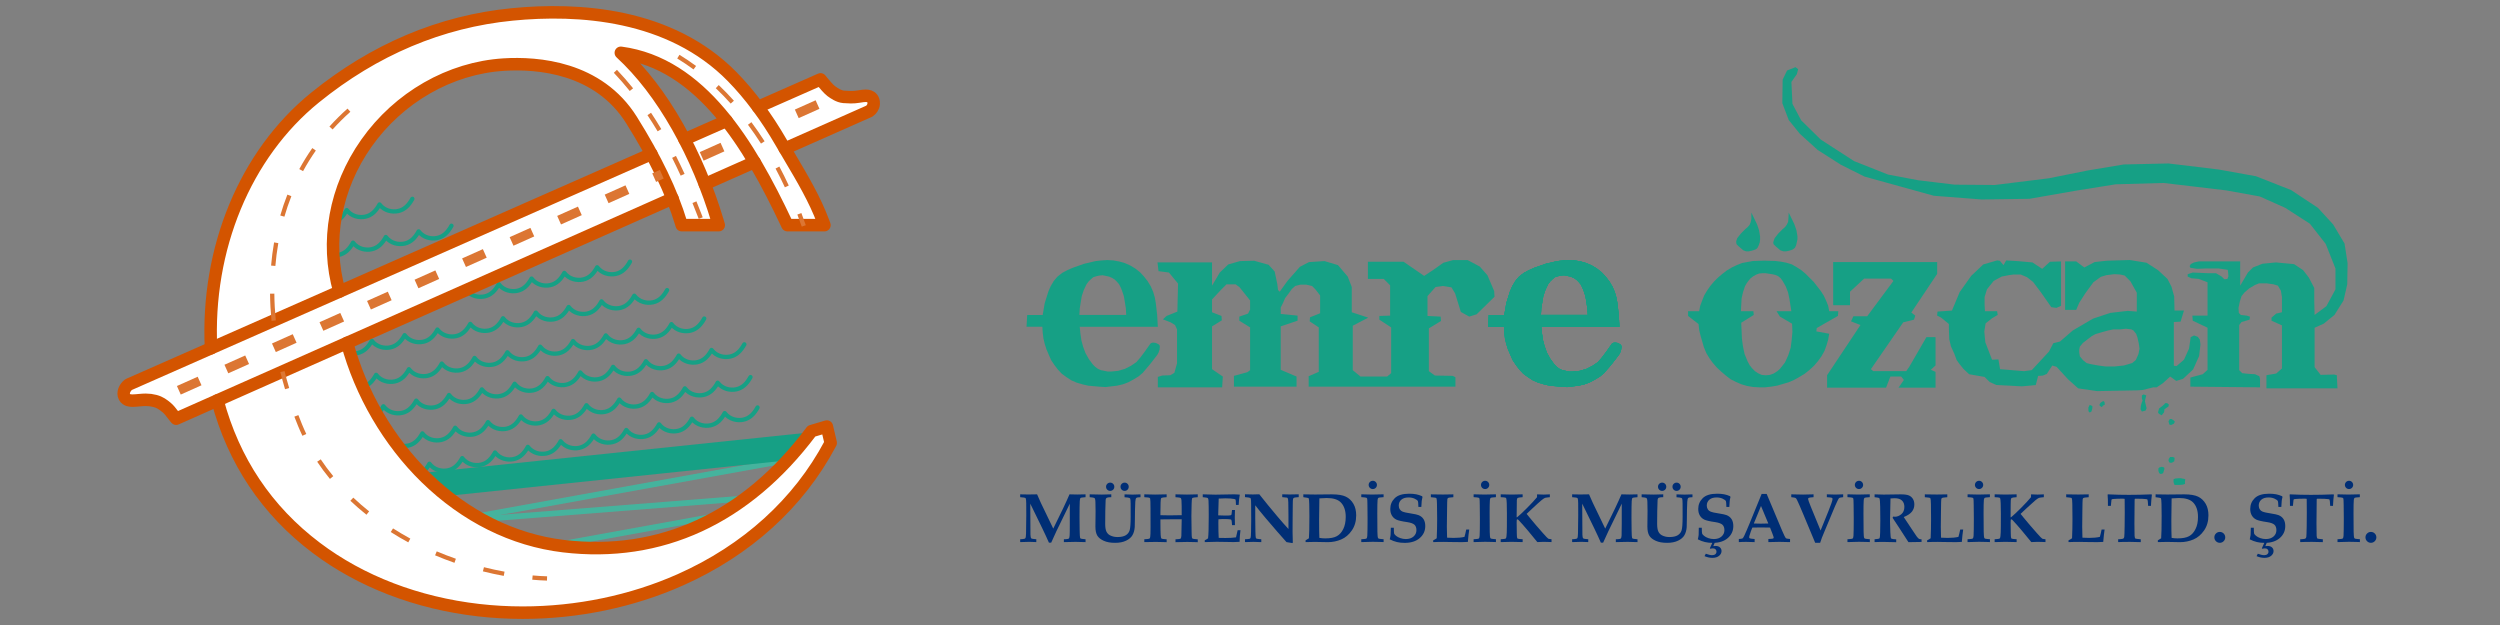 <?xml version="1.0" encoding="utf-8"?>
<!-- Generator: Adobe Illustrator 16.0.4, SVG Export Plug-In . SVG Version: 6.00 Build 0)  -->
<!DOCTYPE svg PUBLIC "-//W3C//DTD SVG 1.1//EN" "http://www.w3.org/Graphics/SVG/1.1/DTD/svg11.dtd">
<svg version="1.1" id="Layer_1" xmlns="http://www.w3.org/2000/svg" xmlns:xlink="http://www.w3.org/1999/xlink" x="0px" y="0px"
	 width="400px" height="100px" viewBox="0 0 400 100" enable-background="new 0 0 400 100" xml:space="preserve">
<rect x="0" y="0" width="400" height="100" fill="#808080" stroke="none"/>
<g>
	<g>
		<polyline fill="#16A085" points="347.495,74.038 347.872,73.82 347.926,73.443 347.926,73.227 347.657,73.122 347.224,73.122 
			347.013,73.391 346.957,73.715 347.063,73.932 347.173,74.038 347.495,74.038 		"/>
		<polyline fill="#16A085" points="346.096,75.705 346.202,75.384 346.311,75.008 346.256,74.791 345.878,74.686 345.506,74.791 
			345.34,74.954 345.34,75.33 345.448,75.654 345.607,75.816 345.878,75.816 346.096,75.705 		"/>
		<polyline fill="#16A085" points="347.926,77.593 348.734,77.593 349.272,77.538 349.597,77.432 349.597,76.947 349.651,76.677 
			349.487,76.625 349.163,76.568 348.954,76.514 348.574,76.514 348.033,76.568 347.768,76.677 347.768,76.947 347.768,77.16 
			347.926,77.593 		"/>
		<polyline fill="#16A085" points="346.957,67.412 347.173,67.035 347.439,67.035 347.768,67.248 347.981,67.465 347.819,67.788 
			347.388,68.003 347.119,67.95 347.013,67.625 346.957,67.412 		"/>
		<polyline fill="#16A085" points="345.286,65.955 345.448,65.364 345.878,65.041 346.311,64.665 346.418,64.505 346.741,64.505 
			347.013,64.718 346.957,65.041 346.636,65.258 346.311,65.475 346.256,65.955 345.878,66.441 345.558,66.279 345.34,66.117 
			345.286,65.955 		"/>
		<polyline fill="#16A085" points="342.812,64.073 342.7,63.75 342.7,63.266 342.971,63.104 343.401,63.266 343.294,63.695 
			343.188,64.18 343.351,64.883 343.455,65.311 343.294,65.688 342.7,65.852 342.486,65.475 342.539,64.934 342.65,64.505 
			342.812,64.073 		"/>
		<polyline fill="#16A085" points="335.914,64.771 336.075,64.449 336.401,64.23 336.615,64.18 336.721,64.343 336.777,64.718 
			336.452,64.934 336.289,65.15 335.968,64.934 335.914,64.771 		"/>
		<polyline fill="#16A085" points="334.138,65.636 334.138,65.204 334.354,64.771 334.783,64.984 334.783,65.258 334.731,65.525 
			334.621,65.852 334.354,66.011 334.191,65.852 334.138,65.636 		"/>
		<polyline fill="#16A085" points="361.606,61.973 350.459,61.866 350.459,60.408 352.448,59.871 353.206,59.17 353.206,52.438 
			350.837,51.311 350.78,50.498 353.206,50.498 353.206,45.167 351.805,44.627 350.617,44.52 350.026,44.251 350.026,43.874 
			350.837,43.604 353.26,43.712 354.551,43.712 355.466,44.251 355.896,44.68 356.383,44.627 356.548,44.199 356.492,43.549 
			356.437,43.172 354.984,42.958 352.826,42.958 351.536,43.012 350.459,42.848 350.35,42.579 350.513,42.259 351.05,41.988 
			351.805,41.828 358.43,41.828 358.43,45.705 359.668,43.604 360.478,42.796 361.985,42.201 364.141,41.988 367.049,42.259 
			368.504,43.228 369.415,44.414 370.281,46.083 370.281,48.182 370.335,50.392 372.22,48.99 373.673,46.295 373.673,42.958 
			372.11,39.024 369.579,35.792 365.646,33.259 361.556,31.432 356.165,30.459 350.732,29.814 346.152,29.274 338.501,29.49 
			332.09,30.517 324.709,31.81 317.066,31.916 309.413,31.323 298.314,28.25 294.547,26.365 290.828,23.994 287.977,21.41 
			286.195,19.203 285.172,16.51 285.226,12.738 285.928,11.283 287.275,10.746 287.71,11.069 287.491,11.876 286.625,13.115 
			286.79,16.619 288.191,19.256 291.314,22.326 296.646,25.774 302.086,27.928 306.936,28.844 312.753,29.546 319.162,29.599 
			327.835,28.521 333.978,27.285 339.794,26.314 346.957,26.154 354.984,27.12 360.963,28.198 366.565,30.405 370.873,33.259 
			373.298,35.904 375.128,38.971 375.614,42.095 375.559,45.489 374.969,48.074 373.513,50.392 371.788,51.791 370.335,52.438 
			370.335,58.74 371.303,59.979 373.457,59.924 373.891,60.033 373.994,62.132 362.63,62.132 362.63,60.033 364.191,59.764 
			365.112,58.953 365.112,52.061 363.441,51.311 363.441,50.823 364.191,50.176 365.112,49.96 365.112,47.535 364.944,46.513 
			364.463,45.705 363.763,45.489 362.63,45.33 361.448,45.33 360.799,45.596 359.885,46.135 359.132,46.781 358.647,47.373 
			358.377,48.234 358.161,49.262 358.214,50.067 358.537,50.392 359.452,50.498 359.992,50.658 359.938,51.145 358.647,51.523 
			358.27,52.006 358.27,59.227 358.756,59.708 359.773,59.816 360.799,59.871 361.498,60.195 361.606,60.624 361.606,61.973 		"/>
		<polyline fill="#16A085" points="293.307,48.724 293.307,41.935 309.949,41.935 309.949,43.819 305.806,50.01 306.448,50.498 
			306.238,51.145 305.59,51.311 304.513,51.576 299.344,59.064 299.719,59.385 304.993,59.385 305.482,58.688 308.227,53.945 
			309.684,53.945 309.684,58.473 308.928,59.17 309.684,59.495 309.684,62.023 303.762,62.023 304.621,60.786 304.186,60.248 
			302.462,60.248 301.77,62.023 292.336,62.023 292.336,60.033 297.671,52.006 296.164,51.414 296.54,50.607 298.746,50.607 
			302.948,44.95 302.572,44.576 298.264,44.576 296,46.675 296,48.828 293.307,48.828 293.307,48.724 		"/>
		<polyline fill="#16A085" points="195.543,61.973 185.253,61.973 185.253,60.305 185.953,60.086 187.248,60.033 187.894,59.658 
			188.323,58.148 188.323,52.707 188.004,52.006 187.306,51.576 186.064,51.091 186.652,50.551 188.38,49.854 188.488,45.382 
			187.032,43.604 185.363,43.387 185.199,41.988 193.925,41.988 193.925,45.705 195.165,43.604 196.514,42.312 198.397,41.773 
			200.658,41.718 202.977,42.366 203.947,43.443 204.375,45.489 204.484,46.406 204.755,46.675 205.993,44.95 207.985,42.688 
			209.439,41.935 211.915,41.773 214.074,42.417 215.634,44.251 216.283,45.92 216.283,49.96 218.919,50.823 216.442,52.116 
			216.442,59.227 217.682,60.248 221.938,60.248 222.583,59.708 222.583,52.384 220.696,51.145 220.696,50.551 222.42,50.498 
			222.42,45.651 221.397,44.627 218.864,44.627 218.864,41.881 224.578,41.881 227.86,44.143 229.264,43.228 230.933,42.043 
			232.495,41.61 234.81,41.61 236.751,42.636 237.988,44.036 239.068,46.566 239.12,47.484 236.267,50.283 235.081,50.658 
			233.734,49.905 232.817,46.941 232.226,45.976 230.822,45.758 229.691,45.92 228.4,47.373 228.4,50.551 230.502,50.658 
			230.559,51.359 228.616,52.544 228.616,59.385 229.584,60.086 232.439,60.137 232.87,60.355 232.87,61.866 209.385,61.866 
			209.385,60.195 211.003,59.495 211.003,52.384 209.55,51.414 209.603,50.768 211.217,50.121 211.217,47.266 210.462,46.295 
			209.928,45.758 209.008,45.545 208.039,45.545 207.229,45.758 206.692,46.243 206.155,46.998 205.616,47.697 205.295,48.45 
			204.915,49.205 204.915,50.23 207.609,50.498 207.609,51.311 204.915,52.22 204.915,59.17 207.448,60.248 207.448,61.866 
			197.429,61.866 197.429,60.137 199.584,59.548 200.015,59.227 200.015,52.384 198.291,51.311 198.291,50.658 199.689,50.176 
			200.015,49.527 200.015,48.074 198.344,45.976 197.698,45.489 196.244,45.489 195.327,46.406 193.925,47.914 193.925,49.96 
			195.435,50.551 195.491,51.253 193.925,52.22 193.925,59.064 195.652,60.248 195.543,61.973 		"/>
		<path fill="#16A085" d="M280.597,50.392l-0.056-0.596h-1.993l0.109-2.045l0.217-0.97l0.319-0.968l0.271-0.483l0.314-0.434
			l0.325-0.375l0.43-0.321l0.488-0.271l0.432-0.163l0.541-0.053h0.485l1.074,0.162l0.484,0.108l0.493,0.216l0.373,0.321l0.319,0.43
			l0.49,0.863l0.378,0.968l0.214,1.021l0.315,1.992h-2.367l0.539,0.865l1.941,1.133l0.056,1.296l-0.111,1.239l-0.164,1.295
			l-0.377,1.186l-0.539,1.187l-0.38,0.485l-0.428,0.541l-0.432,0.375l-0.592,0.377l-0.593,0.211l-0.646,0.06l-0.642-0.06
			l-0.589-0.264l-0.49-0.324l-0.483-0.487l-0.378-0.484l-0.319-0.59l-0.49-1.187l-0.264-1.239l-0.164-1.241l-0.11-2.531
			L280.597,50.392 M270.093,49.796v0.755l1.671,1.297l0.106,0.965l0.22,0.918l0.534,1.828l0.378,0.918l0.484,0.806l0.542,0.755
			l0.646,0.753l0.697,0.647l0.756,0.644l0.755,0.59l0.863,0.431l0.859,0.377l0.918,0.271l0.968,0.166l0.968,0.053h0.966l0.966-0.108
			l0.975-0.166l0.912-0.266l0.917-0.269l0.869-0.377l0.861-0.485l0.809-0.486l0.809-0.646l0.699-0.645l0.644-0.752l0.541-0.754
			l0.488-0.865l0.319-0.868l0.271-0.917l0.165-0.967l-2.049-0.377l0.059-0.539l3.39-1.941l0.061-0.755h-1.457l-0.165-0.861
			l-0.325-0.806l-0.376-0.811l-0.484-0.753l-1.131-1.453l-1.295-1.296l-0.7-0.589l-0.756-0.488l-0.755-0.431l-0.865-0.265
			l-0.858-0.165l-0.863-0.111l-1.831-0.055l-1.776,0.055l-0.918,0.165l-0.86,0.165l-0.812,0.322l-0.806,0.38l-0.81,0.484
			l-0.697,0.539l-0.702,0.594l-0.646,0.643l-0.59,0.701l-0.49,0.696l-0.483,0.808l-0.324,0.814l-0.324,0.861l-0.162,0.861h-1.773"/>
		<path fill="#16A085" d="M172.704,50.392l0.056-1.022l0.159-1.026l0.163-0.967l0.321-0.965l0.437-0.919l0.319-0.435l0.376-0.375
			l0.379-0.322l0.486-0.161l0.484-0.109l0.538-0.053l0.485,0.106l0.537,0.109l0.484,0.213l0.437,0.27l0.375,0.38l0.321,0.375
			l0.216,0.431l0.214,0.486l0.323,0.967l0.165,0.965l0.16,1.027l0.053,1.019h-7.49 M164.244,52.277h2.532l0.056,0.912l0.108,0.918
			l0.217,0.916l0.271,0.861l0.373,0.866l0.376,0.86l0.541,0.813l0.535,0.696l0.651,0.699l0.751,0.541l0.754,0.49l0.864,0.377
			l0.913,0.267l0.917,0.212l1.83,0.166l0.97,0.059l0.917-0.113l0.916-0.113l0.917-0.212l0.86-0.322l0.81-0.433l0.808-0.486
			l0.7-0.589l1.187-1.401l1.13-1.453l0.217-0.377l0.161-0.488l0.054-0.485l-0.054-0.212l-0.161-0.166l-0.433-0.212l-0.429-0.056
			l-0.273,0.056l-0.159,0.106l-0.269,0.377l-0.648,0.918l-0.645,0.864l-0.697,0.81l-0.866,0.588l-0.965,0.488l-1.081,0.314
			l-1.133,0.115h-0.538l-0.54-0.115l-0.54-0.105l-0.484-0.215l-0.431-0.32l-0.378-0.375l-0.644-0.869l-0.54-0.965l-0.378-1.022
			l-0.272-1.019l-0.158-1.078l-0.108-1.076h12.495l-0.105-1.886l-0.216-1.888l-0.162-0.917l-0.267-0.917l-0.38-0.868l-0.486-0.806
			l-0.59-0.755l-0.647-0.7l-0.752-0.59l-0.808-0.488l-0.86-0.379l-0.918-0.263l-0.917-0.166l-0.972-0.055l-0.914,0.055l-0.97,0.109
			l-1.831,0.431l-1.83,0.644l-0.866,0.381l-0.803,0.428l-0.758,0.593l-0.591,0.696l-0.485,0.812l-0.378,0.863l-0.59,1.884
			l-0.324,1.888h-2.478L164.244,52.277z"/>
		<polyline fill="#16A085" points="286.195,34.015 286.143,35.039 286.091,35.526 285.877,35.957 285.605,36.334 285.226,36.657 
			284.53,37.356 283.938,38.109 283.773,38.596 283.717,38.809 283.773,39.077 284.097,39.402 284.475,39.725 284.85,40.049 
			285.336,40.208 285.818,40.208 286.308,40.102 286.79,39.942 286.952,39.834 287.17,39.674 287.385,39.24 287.491,38.756 
			287.596,38.269 287.596,37.841 287.436,36.87 287.113,35.904 286.195,34.015 		"/>
		<polyline fill="#16A085" points="280.219,34.015 280.219,35.039 280.111,35.526 279.949,35.957 279.628,36.334 279.247,36.657 
			278.548,37.356 277.957,38.109 277.795,38.596 277.795,38.809 277.848,39.077 278.168,39.402 278.548,39.725 278.924,40.049 
			279.356,40.208 279.841,40.208 280.327,40.102 280.81,39.942 281.024,39.834 281.188,39.674 281.404,39.24 281.567,38.756 
			281.615,38.269 281.615,37.841 281.455,36.87 281.134,35.904 280.219,34.015 		"/>
		<path fill="#16A085" d="M246.549,50.392l0.057-1.022l0.162-1.026l0.164-0.967l0.324-0.965l0.431-0.919l0.32-0.435l0.378-0.375
			l0.377-0.322l0.484-0.161l0.486-0.109l0.537-0.053l0.489,0.106l0.537,0.109l0.486,0.213l0.429,0.27l0.376,0.38l0.326,0.375
			l0.214,0.431l0.217,0.486l0.32,0.967l0.162,0.965l0.159,1.027l0.061,1.019h-7.498 M238.096,52.277h2.534l0.054,0.912l0.106,0.918
			l0.215,0.916l0.271,0.861l0.376,0.866l0.373,0.86l0.545,0.813l0.537,0.696l0.646,0.699l0.756,0.541l0.755,0.49l0.861,0.377
			l0.915,0.267l0.916,0.212l1.833,0.166l0.971,0.059l0.915-0.113l0.913-0.113l0.918-0.212l0.863-0.322l0.81-0.433l0.804-0.486
			l0.703-0.589l1.186-1.401l1.131-1.453l0.216-0.377l0.162-0.488l0.054-0.485l-0.054-0.212l-0.162-0.166l-0.431-0.212l-0.435-0.056
			l-0.269,0.056l-0.163,0.106l-0.267,0.377l-0.648,0.918l-0.646,0.864l-0.7,0.81l-0.861,0.588l-0.969,0.488l-1.077,0.321
			l-1.133,0.112h-0.538l-0.537-0.112l-0.539-0.108l-0.483-0.213l-0.435-0.32l-0.374-0.375l-0.648-0.869l-0.539-0.966l-0.376-1.022
			l-0.271-1.019l-0.162-1.078l-0.108-1.076h12.498L259,50.408l-0.213-1.888l-0.163-0.918l-0.271-0.916l-0.38-0.868l-0.485-0.806
			l-0.589-0.755l-0.648-0.7l-0.753-0.59l-0.809-0.488l-0.86-0.378l-0.915-0.265l-0.914-0.166l-0.973-0.055l-0.913,0.055
			l-0.975,0.112l-1.829,0.428l-1.834,0.645l-0.856,0.38l-0.81,0.431l-0.756,0.59l-0.593,0.698l-0.484,0.811l-0.378,0.862
			l-0.592,1.884l-0.321,1.889h-2.479L238.096,52.277z"/>
		<path fill="#16A085" d="M246.549,50.392l0.057-1.022l0.162-1.026l0.164-0.967l0.324-0.965l0.431-0.919l0.32-0.435l0.378-0.375
			l0.377-0.322l0.484-0.161l0.486-0.109l0.537-0.053l0.489,0.106l0.537,0.109l0.486,0.213l0.429,0.27l0.376,0.38l0.326,0.375
			l0.214,0.431l0.217,0.486l0.32,0.967l0.162,0.965l0.159,1.027l0.061,1.019h-7.498 M238.096,52.277h2.534l0.054,0.912l0.106,0.918
			l0.215,0.916l0.271,0.861l0.376,0.866l0.373,0.86l0.545,0.813l0.537,0.696l0.646,0.699l0.756,0.541l0.755,0.49l0.861,0.377
			l0.915,0.267l0.916,0.212l1.833,0.166l0.971,0.059l0.915-0.113l0.913-0.113l0.918-0.212l0.863-0.322l0.81-0.433l0.804-0.486
			l0.703-0.589l1.186-1.401l1.131-1.453l0.216-0.377l0.162-0.488l0.054-0.485l-0.054-0.212l-0.162-0.166l-0.431-0.212l-0.435-0.056
			l-0.269,0.056l-0.163,0.106l-0.267,0.377l-0.648,0.918l-0.646,0.864l-0.7,0.81l-0.861,0.588l-0.969,0.488l-1.077,0.321
			l-1.133,0.112h-0.538l-0.537-0.112l-0.539-0.108l-0.483-0.213l-0.435-0.32l-0.374-0.375l-0.648-0.869l-0.539-0.966l-0.376-1.022
			l-0.271-1.019l-0.162-1.078l-0.108-1.076h12.498L259,50.408l-0.213-1.888l-0.163-0.918l-0.271-0.916l-0.38-0.868l-0.485-0.806
			l-0.589-0.755l-0.648-0.7l-0.753-0.59l-0.809-0.488l-0.86-0.378l-0.915-0.265l-0.914-0.166l-0.973-0.055l-0.913,0.055
			l-0.975,0.112l-1.829,0.428l-1.834,0.645l-0.856,0.38l-0.81,0.431l-0.756,0.59l-0.593,0.698l-0.484,0.811l-0.378,0.862
			l-0.592,1.884l-0.321,1.889h-2.479L238.096,52.277z"/>
		<path fill="#16A085" d="M246.549,50.392l0.057-1.022l0.162-1.026l0.164-0.967l0.324-0.965l0.431-0.919l0.32-0.435l0.378-0.375
			l0.377-0.322l0.484-0.161l0.486-0.109l0.537-0.053l0.489,0.106l0.537,0.109l0.486,0.213l0.429,0.27l0.376,0.38l0.326,0.375
			l0.214,0.431l0.217,0.486l0.32,0.967l0.162,0.965l0.159,1.027l0.061,1.019h-7.498 M238.096,52.277h2.534l0.054,0.912l0.106,0.918
			l0.215,0.916l0.271,0.861l0.376,0.866l0.373,0.86l0.545,0.813l0.537,0.696l0.646,0.699l0.756,0.541l0.755,0.49l0.861,0.377
			l0.915,0.267l0.916,0.212l1.833,0.166l0.971,0.059l0.915-0.113l0.913-0.113l0.918-0.212l0.863-0.322l0.81-0.433l0.804-0.486
			l0.703-0.589l1.186-1.401l1.131-1.453l0.216-0.377l0.162-0.488l0.054-0.485l-0.054-0.212l-0.162-0.166l-0.431-0.212l-0.435-0.056
			l-0.269,0.056l-0.163,0.106l-0.267,0.377l-0.648,0.918l-0.646,0.864l-0.7,0.81l-0.861,0.588l-0.969,0.488l-1.077,0.321
			l-1.133,0.112h-0.538l-0.537-0.112l-0.539-0.108l-0.483-0.213l-0.435-0.32l-0.374-0.375l-0.648-0.869l-0.539-0.966l-0.376-1.022
			l-0.271-1.019l-0.162-1.078l-0.108-1.076h12.498L259,50.408l-0.213-1.888l-0.163-0.918l-0.271-0.916l-0.38-0.868l-0.485-0.806
			l-0.589-0.755l-0.648-0.7l-0.753-0.59l-0.809-0.488l-0.86-0.378l-0.915-0.265l-0.914-0.166l-0.973-0.055l-0.913,0.055
			l-0.975,0.112l-1.829,0.428l-1.834,0.645l-0.856,0.38l-0.81,0.431l-0.756,0.59l-0.593,0.698l-0.484,0.811l-0.378,0.862
			l-0.592,1.884l-0.321,1.889h-2.479L238.096,52.277z"/>
		<path fill="#16A085" d="M246.549,50.392l0.057-1.022l0.162-1.026l0.164-0.967l0.324-0.965l0.431-0.919l0.32-0.435l0.378-0.375
			l0.377-0.322l0.484-0.161l0.486-0.109l0.537-0.053l0.489,0.106l0.537,0.109l0.486,0.213l0.429,0.27l0.376,0.38l0.326,0.375
			l0.214,0.431l0.217,0.486l0.32,0.967l0.162,0.965l0.159,1.027l0.061,1.019h-7.498 M238.096,52.277h2.534l0.054,0.912l0.106,0.918
			l0.215,0.916l0.271,0.861l0.376,0.866l0.373,0.86l0.545,0.813l0.537,0.696l0.646,0.699l0.756,0.541l0.755,0.49l0.861,0.377
			l0.915,0.267l0.916,0.212l1.833,0.166l0.971,0.059l0.915-0.113l0.913-0.113l0.918-0.212l0.863-0.322l0.81-0.433l0.804-0.486
			l0.703-0.589l1.186-1.401l1.131-1.453l0.216-0.377l0.162-0.488l0.054-0.485l-0.054-0.212l-0.162-0.166l-0.431-0.212l-0.435-0.056
			l-0.269,0.056l-0.163,0.106l-0.267,0.377l-0.648,0.918l-0.646,0.864l-0.7,0.81l-0.861,0.588l-0.969,0.488l-1.077,0.321
			l-1.133,0.112h-0.538l-0.537-0.112l-0.539-0.108l-0.483-0.213l-0.435-0.32l-0.374-0.375l-0.648-0.869l-0.539-0.966l-0.376-1.022
			l-0.271-1.019l-0.162-1.078l-0.108-1.076h12.498L259,50.408l-0.213-1.888l-0.163-0.918l-0.271-0.916l-0.38-0.868l-0.485-0.806
			l-0.589-0.755l-0.648-0.7l-0.753-0.59l-0.809-0.488l-0.86-0.378l-0.915-0.265l-0.914-0.166l-0.973-0.055l-0.913,0.055
			l-0.975,0.112l-1.829,0.428l-1.834,0.645l-0.856,0.38l-0.81,0.431l-0.756,0.59l-0.593,0.698l-0.484,0.811l-0.378,0.862
			l-0.592,1.884l-0.321,1.889h-2.479L238.096,52.277z"/>
		<path fill="#16A085" d="M246.549,50.392l0.057-1.022l0.162-1.026l0.164-0.967l0.324-0.965l0.431-0.919l0.32-0.435l0.378-0.375
			l0.377-0.322l0.484-0.161l0.486-0.109l0.537-0.053l0.489,0.106l0.537,0.109l0.486,0.213l0.429,0.27l0.376,0.38l0.326,0.375
			l0.214,0.431l0.217,0.486l0.32,0.967l0.162,0.965l0.159,1.027l0.061,1.019h-7.498 M238.096,52.277h2.534l0.054,0.912l0.106,0.918
			l0.215,0.916l0.271,0.861l0.376,0.866l0.373,0.86l0.545,0.813l0.537,0.696l0.646,0.699l0.756,0.541l0.755,0.49l0.861,0.377
			l0.915,0.267l0.916,0.212l1.833,0.166l0.971,0.059l0.915-0.113l0.913-0.113l0.918-0.212l0.863-0.322l0.81-0.433l0.804-0.486
			l0.703-0.589l1.186-1.401l1.131-1.453l0.216-0.377l0.162-0.488l0.054-0.485l-0.054-0.212l-0.162-0.166l-0.431-0.212l-0.435-0.056
			l-0.269,0.056l-0.163,0.106l-0.267,0.377l-0.648,0.918l-0.646,0.864l-0.7,0.81l-0.861,0.588l-0.969,0.488l-1.077,0.321
			l-1.133,0.112h-0.538l-0.537-0.112l-0.539-0.108l-0.483-0.213l-0.435-0.32l-0.374-0.375l-0.648-0.869l-0.539-0.966l-0.376-1.022
			l-0.271-1.019l-0.162-1.078l-0.108-1.076h12.498L259,50.408l-0.213-1.888l-0.163-0.918l-0.271-0.916l-0.38-0.868l-0.485-0.806
			l-0.589-0.755l-0.648-0.7l-0.753-0.59l-0.809-0.488l-0.86-0.378l-0.915-0.265l-0.914-0.166l-0.973-0.055l-0.913,0.055
			l-0.975,0.112l-1.829,0.428l-1.834,0.645l-0.856,0.38l-0.81,0.431l-0.756,0.59l-0.593,0.698l-0.484,0.811l-0.378,0.862
			l-0.592,1.884l-0.321,1.889h-2.479L238.096,52.277z"/>
		<path fill="#16A085" d="M333.273,54.861l1.402-1.077l0.59-0.322l1.077-0.325l0.966-0.266l0.811-0.165h1.023l1.021-0.108
			l0.863,0.108l0.321,0.165l0.433,0.539l0.212,0.592l0.217,0.966l0.11,0.812l-0.164,0.861l-0.429,0.967l-0.591,0.483l-1.295,0.382
			l-1.505,0.163h-1.458l-1.186-0.163l-1.19-0.215l-0.643-0.166l-0.589-0.482l-0.489-0.59l-0.105-0.648v-0.432l0.105-0.486
			L333.273,54.861 M341.896,62.457l0.918-0.055l1.721-0.43h0.538l0.968-0.646l1.188-1.078l0.967,0.7l1.075-0.325l1.624-1.508
			l0.965-2.152l0.212-1.833l-0.102-0.807l-0.329-0.433l-0.589-0.214l-0.542,0.269l-0.054,0.379l-0.215,1.453l-0.808,1.779
			l-1.185,1.019l-0.434-0.056v-6.996l1.078-0.057l0.539-1.777h-1.509l-0.056-2.264l-0.434-1.559l-0.645-1.245l-1.507-1.395
			l-1.831-1.185l-2.693-0.438l-3.663,0.112l-1.938,0.212l-1.669,0.867l-1.295-0.967h-1.776v7.751h1.776l0.484-1.131l0.967-1.508
			l1.296-1.773l1.185-0.865l0.859-0.265l1.296-0.166l0.965,0.055l0.702,0.165l0.919,0.917l1.021,1.829v3.019l-1.455-0.111
			l-2.804,0.325l-2.749,0.917l-3.229,1.888l-2.049,1.772l-1.071,0.271l-0.7,1.344l-2.752,2.964l-1.235,0.164l-3.831-0.32
			l-0.265-1.562l-1.021,0.053l-1.077-2.804l-0.161-1.723l0.213-1.294l1.021-0.812l0.917-0.538l-0.108-0.595h-1.938l-0.057-1.021
			v-1.241l0.378-1.24l1.078-1.344l1.293-0.698l1.078-0.212l0.809-0.115h1.131l1.022,0.434l0.966,0.757l1.296,1.719l1.618,2.319
			l0.811,0.113l0.75-0.325v-7.109l-1.773,0.055l-1.239,1.131l-1.567-1.025l-2.369-0.213l-1.828-0.109l-0.431,0.75l-0.595-0.698
			l-0.431-0.053l-2.211,0.645l-1.936,1.831l-1.833,2.585l-1.24,2.961l-2.314,0.165l-0.061,0.644l0.647,0.325l1.238,1.022V52.6
			l0.059,1.67l0.266,1.135l0.542,1.186l0.378,1.02l0.427,0.591l0.649,0.812l0.915,0.861l2.477,0.434l0.81,0.807l1.077,0.488
			l4.095,0.211l2.207-0.211l0.379-1.459l0.752-0.051l0.642-0.267l0.868-1.345l0.693,0.213l1.833,1.994l1.621,1.451l3.017,0.436
			L341.896,62.457z"/>
	</g>
	<g>
		<path fill="#002E75" d="M163.229,86.736V86.28l0.326-0.021c0.264-0.016,0.428-0.062,0.495-0.138
			c0.067-0.075,0.105-0.334,0.116-0.771c0.026-0.896,0.039-1.863,0.039-2.91c0-0.559-0.002-1.188-0.009-1.896
			c-0.006-0.431-0.03-0.688-0.073-0.785c-0.022-0.047-0.062-0.084-0.121-0.11c-0.058-0.028-0.315-0.062-0.772-0.097v-0.457
			c0.438,0.015,0.868,0.021,1.29,0.021c0.489,0,0.961-0.009,1.414-0.021c0.196,0.466,0.4,0.921,0.609,1.373
			c0.149,0.322,0.81,1.691,1.979,4.108c1.237-2.481,2.104-4.312,2.598-5.481c0.435,0.021,0.848,0.027,1.237,0.027
			c0.461,0,0.904-0.009,1.332-0.027v0.457c-0.475,0.029-0.744,0.072-0.806,0.127c-0.062,0.058-0.104,0.224-0.12,0.503
			c-0.025,0.457-0.039,1.323-0.039,2.604c0,0.646,0.007,1.328,0.021,2.046c0.013,0.721,0.036,1.124,0.073,1.221
			c0.025,0.058,0.062,0.101,0.108,0.125c0.048,0.029,0.302,0.062,0.763,0.104v0.457c-0.588-0.024-1.11-0.039-1.573-0.039
			c-0.464,0-1.097,0.015-1.896,0.039v-0.457l0.321-0.012c0.256-0.014,0.414-0.051,0.478-0.106c0.063-0.062,0.104-0.218,0.122-0.476
			c0.021-0.258,0.027-0.857,0.027-1.812v-3.287c-0.562,1.121-1.275,2.597-2.146,4.414c-0.354,0.748-0.635,1.356-0.834,1.83h-0.356
			c-0.272-0.625-0.638-1.416-1.097-2.369l-1.888-3.875v0.739c0,2.048,0.011,3.456,0.026,4.229c0.012,0.312,0.055,0.504,0.125,0.578
			c0.073,0.067,0.344,0.119,0.812,0.143v0.457c-0.369-0.024-0.738-0.039-1.108-0.039C164.152,86.698,163.66,86.712,163.229,86.736z"
			/>
		<path fill="#002E75" d="M174.348,79.55v-0.457c0.741,0.023,1.394,0.039,1.95,0.039c0.355,0,0.86-0.016,1.509-0.039v0.457
			c-0.333,0-0.57,0.028-0.708,0.089c-0.047,0.021-0.085,0.051-0.114,0.096c-0.039,0.051-0.065,0.136-0.082,0.256
			c-0.021,0.203-0.039,0.787-0.055,1.754c-0.012,0.674-0.016,1.354-0.016,2.049c0,0.57,0.063,0.988,0.194,1.256
			c0.132,0.271,0.322,0.467,0.572,0.6c0.364,0.188,0.76,0.277,1.188,0.277c0.586,0,1.032-0.099,1.34-0.289
			c0.31-0.191,0.517-0.459,0.621-0.799c0.104-0.338,0.158-1.074,0.158-2.216l-0.005-2.019c-0.004-0.455-0.024-0.728-0.065-0.814
			c-0.021-0.053-0.06-0.089-0.113-0.113c-0.087-0.051-0.352-0.092-0.795-0.119v-0.461c0.468,0.024,0.9,0.039,1.296,0.039
			c0.342,0,0.763-0.015,1.258-0.039v0.457c-0.357,0-0.584,0.043-0.672,0.119c-0.089,0.082-0.144,0.289-0.162,0.621
			c-0.038,0.812-0.062,1.734-0.064,2.764c0,0.656-0.008,1.09-0.026,1.291c-0.04,0.5-0.161,0.93-0.365,1.283
			c-0.201,0.354-0.541,0.646-1.013,0.873c-0.473,0.229-1.059,0.348-1.76,0.348c-0.73,0-1.336-0.107-1.819-0.328
			c-0.482-0.219-0.826-0.491-1.03-0.823c-0.202-0.333-0.305-0.816-0.305-1.462l0.027-2.451c0-0.194-0.01-0.692-0.027-1.499
			c-0.007-0.251-0.034-0.421-0.082-0.515c-0.026-0.053-0.072-0.092-0.133-0.117C174.988,79.621,174.755,79.589,174.348,79.55z
			 M177.63,77.22c0.182,0,0.338,0.062,0.468,0.19c0.129,0.132,0.193,0.283,0.193,0.47c0,0.185-0.063,0.343-0.193,0.472
			c-0.13,0.127-0.286,0.192-0.468,0.192c-0.184,0-0.339-0.065-0.468-0.192c-0.129-0.129-0.194-0.287-0.194-0.472
			c0-0.187,0.065-0.338,0.194-0.47C177.291,77.285,177.447,77.22,177.63,77.22z M179.941,77.22c0.183,0,0.338,0.062,0.463,0.19
			c0.127,0.132,0.19,0.283,0.19,0.47c0,0.185-0.063,0.343-0.192,0.472c-0.13,0.127-0.282,0.192-0.462,0.192
			c-0.181,0-0.336-0.065-0.465-0.192c-0.13-0.129-0.194-0.287-0.194-0.472c0-0.187,0.064-0.338,0.194-0.47
			C179.605,77.285,179.762,77.22,179.941,77.22z"/>
		<path fill="#002E75" d="M183.091,86.736V86.28c0.479-0.021,0.75-0.056,0.812-0.097c0.064-0.041,0.107-0.131,0.13-0.262
			c0.036-0.195,0.055-0.701,0.055-1.508l-0.006-2.979c-0.002-1.006-0.021-1.557-0.056-1.646c-0.019-0.059-0.049-0.1-0.094-0.125
			c-0.072-0.051-0.354-0.088-0.843-0.113v-0.457c0.728,0.022,1.304,0.039,1.729,0.039c0.673,0,1.287-0.017,1.845-0.039v0.457
			c-0.446,0.027-0.709,0.062-0.789,0.102c-0.047,0.021-0.082,0.054-0.104,0.099c-0.036,0.067-0.062,0.28-0.075,0.633
			c-0.019,0.521-0.026,1.058-0.026,1.593v0.45c0.377,0.021,0.975,0.025,1.796,0.025c0.728,0,1.265-0.009,1.607-0.025
			c0.005-1.182-0.009-1.967-0.036-2.354c-0.016-0.207-0.054-0.335-0.113-0.382c-0.083-0.069-0.365-0.114-0.846-0.141v-0.457
			c0.902,0.023,1.515,0.039,1.834,0.039c0.547,0,1.125-0.016,1.732-0.039v0.457c-0.464,0.031-0.734,0.062-0.812,0.104
			c-0.043,0.021-0.076,0.058-0.099,0.101c-0.032,0.075-0.057,0.373-0.071,0.89c-0.024,0.793-0.037,1.436-0.037,1.924l0.033,2.477
			c0.008,0.562,0.022,0.881,0.049,0.963c0.024,0.086,0.067,0.146,0.125,0.182c0.059,0.033,0.328,0.064,0.812,0.103v0.457
			l-0.604-0.019c-0.453-0.016-0.81-0.021-1.064-0.021c-0.537,0-1.17,0.018-1.897,0.038V86.29c0.479-0.021,0.754-0.062,0.819-0.116
			c0.066-0.058,0.107-0.207,0.122-0.445c0.024-0.412,0.042-1.299,0.055-2.646c-0.406,0-0.857,0-1.354,0
			c-0.779,0-1.463,0.011-2.052,0.021v0.355c0,0.953,0.014,1.665,0.039,2.146c0.019,0.315,0.061,0.506,0.129,0.559
			c0.067,0.055,0.346,0.098,0.83,0.129v0.457l-0.646-0.02c-0.406-0.015-0.77-0.021-1.09-0.021L183.091,86.736z"/>
		<path fill="#002E75" d="M192.761,86.736v-0.293c0.192-0.088,0.37-0.188,0.528-0.307c0.073-0.564,0.108-1.76,0.108-3.572
			c0-1.239-0.012-2.062-0.037-2.463c-0.012-0.217-0.049-0.354-0.11-0.406c-0.064-0.055-0.334-0.104-0.812-0.146v-0.457
			c0.855,0.033,1.533,0.053,2.031,0.053l2.999-0.053c0.315,0,0.601,0.016,0.854,0.039l0.037,0.062
			c-0.08,0.396-0.137,0.933-0.174,1.596h-0.431c-0.018-0.53-0.039-0.812-0.062-0.852c-0.024-0.035-0.106-0.07-0.25-0.104
			c-0.3-0.062-0.763-0.099-1.383-0.099c-0.305,0-0.66,0.013-1.067,0.039c-0.048,1.121-0.074,2.017-0.082,2.681
			c0.39,0.022,0.754,0.037,1.096,0.037c0.505,0,0.809-0.017,0.91-0.048c0.062-0.021,0.104-0.074,0.131-0.159
			c0.021-0.062,0.048-0.295,0.076-0.688h0.469c-0.018,0.617-0.027,1.019-0.027,1.201l0.027,1.229h-0.469
			c-0.025-0.479-0.06-0.754-0.099-0.825c-0.021-0.044-0.071-0.076-0.146-0.095c-0.182-0.041-0.589-0.062-1.227-0.062
			c-0.2,0-0.435,0.015-0.702,0.039c-0.009,0.19-0.013,0.385-0.013,0.586c0,1.034,0.021,1.83,0.056,2.392l1.082,0.017
			c0.614,0,1.178-0.03,1.687-0.101c0.092-0.338,0.179-0.72,0.262-1.146h0.452c-0.083,0.646-0.132,1.271-0.146,1.862
			c-0.33,0.024-0.648,0.039-0.955,0.039c-0.198,0-0.595-0.006-1.183-0.021c-0.548-0.017-1.052-0.021-1.514-0.021
			C194.072,86.698,193.433,86.712,192.761,86.736z"/>
		<path fill="#002E75" d="M199.199,86.736V86.28c0.442-0.021,0.702-0.048,0.778-0.089c0.051-0.029,0.09-0.075,0.115-0.143
			c0.04-0.088,0.064-0.396,0.074-0.922c0.02-0.871,0.028-1.525,0.028-1.977l-0.012-2.303c0-0.609-0.02-0.968-0.059-1.062
			c-0.022-0.056-0.058-0.097-0.104-0.119c-0.07-0.043-0.347-0.084-0.822-0.127v-0.453c0.565,0.021,0.986,0.027,1.262,0.027
			c0.302,0,0.645-0.009,1.029-0.027c0.838,1.068,1.786,2.229,2.844,3.483c0.703,0.836,1.312,1.527,1.821,2.074V82.48
			c0-0.817-0.01-1.524-0.026-2.119c-0.014-0.354-0.043-0.565-0.088-0.647c-0.021-0.043-0.062-0.071-0.119-0.094
			c-0.06-0.019-0.312-0.043-0.762-0.076v-0.457c0.396,0.021,0.789,0.027,1.18,0.027c0.535,0,1.021-0.009,1.457-0.027v0.457
			c-0.404,0.024-0.648,0.058-0.731,0.088c-0.047,0.021-0.085,0.043-0.111,0.076c-0.029,0.031-0.052,0.071-0.065,0.127
			c-0.023,0.086-0.04,0.364-0.044,0.838l-0.021,2.187l-0.012,2.19c0,0.591,0.014,1.179,0.038,1.769l-0.07,0.074
			c-0.44-0.076-0.755-0.134-0.937-0.154c-0.935-1.035-2.062-2.334-3.384-3.896c-0.668-0.791-1.209-1.455-1.618-1.998v2.117
			c0,0.576,0.01,1.271,0.026,2.088c0.012,0.598,0.036,0.939,0.075,1.029c0.017,0.042,0.043,0.072,0.082,0.096
			c0.07,0.037,0.332,0.074,0.785,0.107v0.457c-0.586-0.025-1.006-0.039-1.258-0.039C200.342,86.698,199.891,86.712,199.199,86.736z"
			/>
		<path fill="#002E75" d="M208.891,86.736v-0.282c0.25-0.146,0.43-0.255,0.534-0.326c0.051-0.639,0.077-1.834,0.077-3.586
			c0-0.76-0.008-1.394-0.024-1.899c-0.017-0.513-0.041-0.806-0.073-0.873c-0.015-0.037-0.038-0.062-0.071-0.084
			c-0.056-0.026-0.321-0.07-0.801-0.134v-0.457c0.549,0.021,1.18,0.027,1.891,0.027l2.686-0.027c0.979,0,1.722,0.125,2.228,0.371
			c0.507,0.246,0.908,0.625,1.205,1.136c0.3,0.51,0.446,1.127,0.446,1.854c0,0.938-0.23,1.738-0.696,2.414
			c-0.463,0.678-1.03,1.156-1.699,1.441c-0.668,0.285-1.381,0.433-2.141,0.433l-2.064-0.039
			C210.054,86.698,209.556,86.712,208.891,86.736z M211.098,86.062c0.305,0.054,0.618,0.08,0.938,0.08
			c0.811,0,1.426-0.115,1.852-0.352c0.425-0.229,0.771-0.611,1.033-1.143c0.263-0.525,0.395-1.181,0.395-1.945
			c0-1.014-0.262-1.779-0.784-2.312c-0.462-0.474-1.216-0.707-2.262-0.707c-0.224,0-0.613,0.02-1.171,0.057l-0.044,3.396
			C211.054,84.564,211.07,85.54,211.098,86.062z"/>
		<path fill="#002E75" d="M217.804,86.736V86.28c0.499-0.025,0.78-0.066,0.845-0.128c0.064-0.059,0.104-0.199,0.119-0.428
			c0.03-0.479,0.044-1.373,0.044-2.684c0-0.502-0.007-1.229-0.021-2.182c-0.006-0.648-0.021-1.008-0.043-1.07
			c-0.022-0.062-0.061-0.105-0.114-0.141c-0.079-0.041-0.354-0.073-0.828-0.104V79.09c0.749,0.024,1.319,0.039,1.716,0.039
			c0.685,0,1.301-0.015,1.853-0.039v0.457c-0.496,0.029-0.776,0.066-0.84,0.119c-0.063,0.047-0.104,0.161-0.123,0.34
			c-0.028,0.352-0.045,1.057-0.045,2.119c0,1.416,0.006,2.402,0.018,2.959c0.011,0.561,0.043,0.893,0.098,0.996
			c0.021,0.047,0.068,0.084,0.14,0.109c0.07,0.024,0.322,0.057,0.754,0.086v0.457l-0.644-0.021c-0.405-0.016-0.77-0.021-1.089-0.021
			L217.804,86.736z M219.647,76.925c0.184,0,0.339,0.062,0.469,0.193c0.129,0.133,0.193,0.286,0.193,0.469s-0.062,0.336-0.193,0.468
			c-0.13,0.131-0.285,0.194-0.469,0.194c-0.183,0-0.339-0.063-0.468-0.194c-0.128-0.132-0.193-0.285-0.193-0.468
			s0.064-0.336,0.193-0.469C219.309,76.988,219.465,76.925,219.647,76.925z"/>
		<path fill="#002E75" d="M222.533,84.434h0.479c0.004,0.536,0.021,0.854,0.052,0.942c0.03,0.094,0.137,0.217,0.312,0.363
			c0.18,0.146,0.41,0.271,0.692,0.364c0.282,0.098,0.573,0.146,0.871,0.146c0.513,0,0.922-0.138,1.229-0.406
			c0.307-0.271,0.461-0.612,0.461-1.021c0-0.374-0.103-0.66-0.305-0.857c-0.207-0.195-0.601-0.34-1.179-0.428
			c-0.854-0.119-1.436-0.258-1.733-0.4c-0.299-0.146-0.535-0.361-0.707-0.65c-0.174-0.291-0.261-0.641-0.261-1.047
			c0-0.688,0.241-1.264,0.722-1.736s1.25-0.71,2.306-0.71c0.414,0,0.78,0.03,1.104,0.092c0.319,0.062,0.644,0.163,0.965,0.31
			l0.056,0.133c-0.058,0.229-0.099,0.438-0.122,0.621c-0.022,0.188-0.045,0.506-0.062,0.959h-0.47
			c-0.018-0.562-0.045-0.873-0.082-0.938c-0.067-0.121-0.243-0.246-0.524-0.381c-0.281-0.131-0.604-0.197-0.967-0.197
			c-0.498,0-0.885,0.123-1.158,0.36c-0.274,0.24-0.411,0.556-0.411,0.938c0,0.229,0.057,0.436,0.169,0.604
			c0.113,0.172,0.271,0.302,0.472,0.381c0.202,0.083,0.635,0.177,1.301,0.279c0.604,0.092,1.012,0.183,1.225,0.269
			c0.354,0.146,0.621,0.354,0.802,0.646c0.184,0.291,0.272,0.658,0.272,1.104c0,0.771-0.295,1.409-0.883,1.92
			c-0.589,0.512-1.394,0.768-2.414,0.768c-0.453,0-0.865-0.043-1.236-0.133c-0.37-0.088-0.752-0.229-1.148-0.434
			c0.064-0.253,0.109-0.479,0.132-0.688C222.513,85.309,222.529,84.921,222.533,84.434z"/>
		<path fill="#002E75" d="M229.309,86.736v-0.282c0.201-0.097,0.39-0.203,0.566-0.333c0.048-0.979,0.069-2.01,0.069-3.077
			c0-0.839-0.009-1.632-0.026-2.375c-0.01-0.53-0.035-0.836-0.076-0.914c-0.018-0.049-0.055-0.084-0.111-0.104
			c-0.056-0.021-0.319-0.056-0.793-0.099v-0.457c0.702,0.021,1.353,0.027,1.95,0.027c0.582,0,1.132-0.009,1.651-0.027v0.457
			c-0.498,0.033-0.787,0.076-0.862,0.134c-0.047,0.03-0.08,0.103-0.101,0.194c-0.021,0.104-0.035,0.688-0.045,1.767l-0.033,2.651
			c0,0.496,0.013,1.071,0.037,1.729c0.475,0.021,0.825,0.037,1.054,0.037c0.684,0,1.259-0.057,1.726-0.162
			c0.099-0.325,0.191-0.721,0.283-1.174h0.479c-0.082,0.527-0.154,1.188-0.218,1.975c-0.345,0.023-0.661,0.039-0.952,0.039
			l-1.971-0.022l-0.881-0.017C230.65,86.695,230.068,86.708,229.309,86.736z"/>
		<path fill="#002E75" d="M235.775,86.736V86.28c0.5-0.025,0.78-0.066,0.847-0.128c0.063-0.059,0.104-0.199,0.118-0.428
			c0.029-0.479,0.044-1.373,0.044-2.684c0-0.502-0.007-1.229-0.021-2.182c-0.007-0.648-0.022-1.008-0.044-1.07
			c-0.022-0.062-0.062-0.105-0.114-0.141c-0.079-0.041-0.354-0.073-0.827-0.104V79.09c0.748,0.024,1.32,0.039,1.716,0.039
			c0.684,0,1.301-0.015,1.853-0.039v0.457c-0.497,0.029-0.776,0.066-0.841,0.119c-0.063,0.047-0.104,0.161-0.123,0.34
			c-0.028,0.352-0.043,1.057-0.043,2.119c0,1.416,0.005,2.402,0.016,2.959c0.013,0.561,0.044,0.893,0.099,0.996
			c0.021,0.047,0.068,0.084,0.141,0.109c0.07,0.024,0.322,0.057,0.754,0.086v0.457l-0.643-0.021
			c-0.406-0.016-0.771-0.021-1.091-0.021L235.775,86.736z M237.619,76.925c0.183,0,0.338,0.062,0.467,0.193
			c0.131,0.133,0.194,0.286,0.194,0.469s-0.063,0.336-0.194,0.468c-0.129,0.131-0.284,0.194-0.467,0.194
			c-0.184,0-0.339-0.063-0.47-0.194c-0.128-0.132-0.192-0.285-0.192-0.468s0.063-0.336,0.192-0.469
			C237.281,76.99,237.437,76.925,237.619,76.925z"/>
		<path fill="#002E75" d="M240.111,86.736V86.28c0.446-0.033,0.696-0.062,0.75-0.089c0.041-0.021,0.07-0.041,0.089-0.07
			c0.036-0.051,0.064-0.159,0.088-0.327c0.039-0.283,0.062-0.813,0.063-1.591l0.005-2.053c0-0.653-0.01-1.2-0.027-1.643
			c-0.021-0.438-0.05-0.693-0.086-0.771c-0.021-0.047-0.06-0.084-0.109-0.105c-0.076-0.037-0.334-0.062-0.771-0.082v-0.457
			c0.656,0.023,1.242,0.039,1.757,0.039c0.616,0,1.2-0.016,1.752-0.039v0.457c-0.461,0.033-0.728,0.074-0.798,0.121
			c-0.071,0.047-0.112,0.16-0.129,0.346c-0.018,0.229-0.028,1.146-0.032,2.744h0.075c0.366-0.295,0.896-0.789,1.584-1.479
			c0.688-0.69,1.224-1.271,1.601-1.729l0.006-0.198l-0.006-0.203l0.05-0.056c0.396,0.022,0.733,0.039,1.012,0.039
			c0.294,0,0.625-0.017,0.99-0.039v0.457l-0.31,0.031c-0.248,0.024-0.406,0.06-0.479,0.082c-0.145,0.063-0.339,0.2-0.582,0.401
			c-0.363,0.304-0.819,0.718-1.377,1.242l-0.969,0.912l0.501,0.615c0.591,0.729,1.297,1.551,2.116,2.475
			c0.473,0.531,0.756,0.822,0.85,0.879c0.064,0.035,0.238,0.062,0.519,0.088v0.457l-0.289-0.014l-0.971-0.025
			c-0.26,0-0.598,0.017-1.012,0.039c-0.293-0.379-0.791-0.979-1.49-1.812c-0.521-0.623-1.021-1.188-1.497-1.696
			c-0.061-0.065-0.104-0.104-0.129-0.113c-0.021-0.01-0.042-0.012-0.063-0.012c-0.054,0-0.09,0.021-0.111,0.062
			c-0.012,0.028-0.018,0.177-0.018,0.438l0.021,1.646c0.008,0.483,0.026,0.765,0.061,0.837c0.021,0.051,0.06,0.088,0.108,0.105
			c0.073,0.033,0.329,0.062,0.769,0.088v0.457c-0.539-0.021-1.14-0.039-1.793-0.039C241.494,86.698,240.923,86.712,240.111,86.736z"
			/>
		<path fill="#002E75" d="M251.541,86.736V86.28l0.326-0.021c0.263-0.016,0.428-0.062,0.493-0.138
			c0.068-0.075,0.106-0.334,0.117-0.771c0.026-0.896,0.038-1.863,0.038-2.91c0-0.559-0.002-1.188-0.007-1.896
			c-0.005-0.431-0.031-0.688-0.074-0.785c-0.021-0.047-0.061-0.084-0.12-0.11c-0.058-0.028-0.314-0.062-0.771-0.097v-0.457
			c0.438,0.015,0.869,0.021,1.289,0.021c0.489,0,0.961-0.009,1.414-0.021c0.196,0.466,0.399,0.921,0.609,1.373
			c0.149,0.322,0.811,1.691,1.979,4.108c1.235-2.481,2.102-4.312,2.597-5.481c0.436,0.021,0.849,0.027,1.239,0.027
			c0.459,0,0.904-0.009,1.33-0.027v0.457c-0.476,0.029-0.743,0.072-0.806,0.127c-0.062,0.058-0.102,0.224-0.12,0.503
			c-0.024,0.457-0.037,1.323-0.037,2.604c0,0.646,0.006,1.328,0.02,2.046c0.012,0.721,0.037,1.124,0.073,1.221
			c0.025,0.058,0.062,0.101,0.107,0.125c0.05,0.029,0.304,0.062,0.765,0.104v0.457c-0.588-0.024-1.112-0.039-1.574-0.039
			c-0.464,0-1.096,0.015-1.896,0.039v-0.457l0.321-0.012c0.256-0.014,0.413-0.051,0.478-0.106c0.062-0.062,0.104-0.218,0.123-0.476
			c0.019-0.258,0.025-0.857,0.025-1.812v-3.287c-0.56,1.121-1.273,2.597-2.143,4.414c-0.356,0.748-0.636,1.356-0.835,1.83h-0.358
			c-0.271-0.625-0.637-1.416-1.096-2.369l-1.888-3.875v0.739c0,2.048,0.011,3.456,0.026,4.229c0.012,0.312,0.053,0.504,0.125,0.578
			c0.073,0.067,0.344,0.119,0.812,0.143v0.457c-0.37-0.024-0.739-0.039-1.109-0.039C252.464,86.698,251.973,86.712,251.541,86.736z"
			/>
		<path fill="#002E75" d="M262.66,79.55v-0.457c0.739,0.023,1.392,0.039,1.95,0.039c0.355,0,0.858-0.016,1.509-0.039v0.457
			c-0.332,0-0.569,0.028-0.707,0.089c-0.048,0.021-0.086,0.051-0.115,0.096c-0.039,0.051-0.066,0.136-0.082,0.256
			c-0.021,0.203-0.039,0.787-0.055,1.754c-0.013,0.674-0.018,1.354-0.018,2.049c0,0.57,0.065,0.988,0.196,1.256
			c0.13,0.271,0.32,0.467,0.572,0.6c0.362,0.188,0.758,0.277,1.188,0.277c0.585,0,1.032-0.099,1.34-0.289
			c0.312-0.191,0.519-0.459,0.621-0.799c0.105-0.338,0.158-1.074,0.158-2.216l-0.005-2.019c-0.003-0.455-0.025-0.728-0.065-0.814
			c-0.021-0.053-0.06-0.089-0.112-0.113c-0.089-0.051-0.354-0.092-0.796-0.119v-0.461c0.47,0.024,0.9,0.039,1.296,0.039
			c0.342,0,0.763-0.015,1.26-0.039v0.457c-0.36,0-0.584,0.043-0.672,0.119c-0.09,0.082-0.145,0.289-0.162,0.621
			c-0.039,0.812-0.062,1.734-0.064,2.764c0,0.656-0.009,1.09-0.026,1.291c-0.039,0.5-0.16,0.93-0.364,1.283
			c-0.203,0.354-0.54,0.646-1.013,0.873c-0.474,0.229-1.06,0.348-1.761,0.348c-0.729,0-1.336-0.107-1.819-0.328
			c-0.481-0.219-0.826-0.491-1.028-0.823c-0.203-0.333-0.306-0.816-0.306-1.462l0.026-2.451c0-0.194-0.009-0.692-0.026-1.499
			c-0.007-0.251-0.033-0.421-0.082-0.515c-0.027-0.053-0.072-0.092-0.134-0.117C263.301,79.621,263.068,79.589,262.66,79.55z
			 M265.943,77.22c0.183,0,0.336,0.062,0.468,0.19c0.129,0.132,0.192,0.283,0.192,0.47c0,0.185-0.063,0.343-0.192,0.472
			c-0.132,0.127-0.287,0.192-0.468,0.192c-0.184,0-0.34-0.065-0.47-0.192c-0.128-0.129-0.194-0.287-0.194-0.472
			c0-0.187,0.065-0.338,0.194-0.47C265.604,77.285,265.76,77.22,265.943,77.22z M268.255,77.22c0.182,0,0.336,0.062,0.463,0.19
			c0.127,0.132,0.19,0.283,0.19,0.47c0,0.185-0.064,0.343-0.193,0.472c-0.129,0.127-0.282,0.192-0.46,0.192
			c-0.181,0-0.337-0.065-0.466-0.192c-0.129-0.129-0.193-0.287-0.193-0.472c0-0.187,0.064-0.338,0.193-0.47
			C267.918,77.285,268.074,77.22,268.255,77.22z"/>
		<path fill="#002E75" d="M271.807,84.434h0.479c0.004,0.536,0.021,0.854,0.057,0.942c0.025,0.094,0.135,0.217,0.312,0.363
			c0.181,0.146,0.407,0.271,0.69,0.364c0.28,0.098,0.571,0.146,0.872,0.146c0.512,0,0.923-0.138,1.229-0.406
			c0.306-0.271,0.462-0.612,0.462-1.021c0-0.374-0.104-0.66-0.309-0.857c-0.207-0.195-0.603-0.34-1.179-0.428
			c-0.855-0.119-1.438-0.258-1.734-0.4c-0.3-0.146-0.536-0.361-0.708-0.65c-0.173-0.291-0.259-0.641-0.259-1.047
			c0-0.688,0.24-1.264,0.721-1.736c0.479-0.473,1.249-0.71,2.308-0.71c0.414,0,0.782,0.03,1.104,0.092
			c0.317,0.062,0.646,0.163,0.965,0.31l0.059,0.133c-0.062,0.229-0.102,0.438-0.121,0.621c-0.022,0.188-0.045,0.506-0.062,0.959
			h-0.469c-0.02-0.562-0.045-0.873-0.081-0.938c-0.066-0.121-0.244-0.246-0.523-0.381c-0.281-0.131-0.604-0.197-0.97-0.197
			c-0.497,0-0.884,0.123-1.153,0.36c-0.274,0.24-0.412,0.556-0.412,0.938c0,0.229,0.059,0.436,0.168,0.604
			c0.11,0.172,0.271,0.302,0.475,0.381c0.199,0.083,0.634,0.177,1.299,0.279c0.604,0.092,1.015,0.183,1.229,0.269
			c0.354,0.146,0.619,0.354,0.803,0.646c0.185,0.293,0.271,0.658,0.271,1.104c0,0.771-0.295,1.409-0.885,1.92
			c-0.589,0.512-1.396,0.768-2.414,0.768c-0.451,0-0.863-0.043-1.232-0.133c-0.371-0.088-0.754-0.229-1.148-0.434
			c0.064-0.253,0.109-0.479,0.131-0.688C271.787,85.309,271.804,84.921,271.807,84.434z M274.416,86.698l-0.289,0.684
			c0.143-0.021,0.262-0.03,0.354-0.03c0.306,0,0.538,0.073,0.708,0.229c0.173,0.154,0.257,0.35,0.257,0.586
			c0,0.295-0.134,0.549-0.396,0.768c-0.265,0.217-0.623,0.322-1.08,0.322c-0.399,0-0.812-0.092-1.245-0.271l0.201-0.39
			c0.423,0.156,0.76,0.233,1.011,0.233c0.227,0,0.396-0.055,0.518-0.159s0.183-0.244,0.183-0.41c0-0.153-0.054-0.276-0.159-0.375
			c-0.104-0.102-0.255-0.146-0.444-0.146c-0.104,0-0.229,0.021-0.354,0.07l-0.108-0.084l0.464-1.021L274.416,86.698L274.416,86.698z
			"/>
		<path fill="#002E75" d="M278.186,86.241c0.344-0.021,0.553-0.054,0.633-0.104c0.056-0.035,0.142-0.176,0.259-0.412
			c0.225-0.477,0.504-1.131,0.854-1.971l1.93-4.727h0.804l2.463,5.854c0.314,0.735,0.517,1.144,0.592,1.216
			c0.074,0.067,0.304,0.116,0.688,0.143v0.496c-0.594-0.025-1.146-0.039-1.679-0.039c-0.628,0-1.227,0.014-1.791,0.039V86.24
			c0.435-0.02,0.685-0.042,0.748-0.072c0.064-0.029,0.104-0.082,0.104-0.16c0-0.062-0.076-0.299-0.229-0.691l-0.356-0.905
			c-0.451-0.013-0.955-0.021-1.515-0.021c-0.481,0-0.924,0.01-1.317,0.021l-0.239,0.61c-0.062,0.164-0.146,0.414-0.236,0.74
			c-0.021,0.076-0.029,0.146-0.029,0.203c0,0.082,0.031,0.141,0.104,0.174c0.066,0.031,0.322,0.066,0.766,0.104v0.496
			c-0.354-0.022-0.8-0.039-1.327-0.039c-0.505,0-0.902,0.017-1.201,0.039v-0.497L278.186,86.241L278.186,86.241z M281.761,80.956
			l-1.149,2.803c0.334,0.021,0.702,0.026,1.105,0.026c0.422,0,0.824-0.01,1.211-0.026L281.761,80.956z"/>
		<path fill="#002E75" d="M286.602,79.55v-0.457c0.689,0.023,1.321,0.039,1.896,0.039c0.514,0,1.064-0.016,1.672-0.039v0.457
			c-0.422,0.028-0.672,0.062-0.756,0.104c-0.08,0.039-0.121,0.102-0.121,0.184c0,0.105,0.151,0.533,0.457,1.285l1.543,3.76
			l1.231-3.039c0.454-1.115,0.683-1.789,0.683-2.018c0-0.083-0.039-0.146-0.119-0.182c-0.073-0.035-0.342-0.064-0.795-0.095v-0.457
			c0.666,0.023,1.11,0.039,1.343,0.039c0.231,0,0.653-0.016,1.271-0.039v0.457c-0.364,0.037-0.577,0.082-0.641,0.132
			c-0.087,0.069-0.299,0.487-0.637,1.256l-1.676,4.01c-0.343,0.793-0.587,1.425-0.729,1.9h-0.794l-1.931-4.623
			c-0.439-1.054-0.754-1.771-0.934-2.14c-0.103-0.226-0.188-0.356-0.265-0.405C287.227,79.63,286.994,79.589,286.602,79.55z"/>
		<path fill="#002E75" d="M295.592,86.736V86.28c0.498-0.025,0.779-0.066,0.845-0.128c0.063-0.059,0.104-0.199,0.119-0.428
			c0.028-0.479,0.043-1.373,0.043-2.684c0-0.502-0.006-1.229-0.021-2.182c-0.009-0.648-0.021-1.008-0.045-1.07
			c-0.021-0.062-0.062-0.105-0.112-0.141c-0.08-0.041-0.354-0.073-0.828-0.104V79.09c0.748,0.024,1.319,0.039,1.716,0.039
			c0.684,0,1.301-0.015,1.852-0.039v0.457c-0.496,0.029-0.771,0.066-0.84,0.119c-0.062,0.047-0.104,0.161-0.123,0.34
			c-0.028,0.352-0.043,1.057-0.043,2.119c0,1.416,0.004,2.402,0.021,2.959c0.011,0.561,0.044,0.893,0.098,0.996
			c0.021,0.047,0.069,0.084,0.146,0.109c0.067,0.024,0.319,0.057,0.754,0.086v0.457l-0.646-0.021
			c-0.402-0.016-0.771-0.021-1.09-0.021L295.592,86.736z M297.436,76.925c0.185,0,0.338,0.062,0.469,0.193
			c0.129,0.133,0.194,0.286,0.194,0.469s-0.065,0.336-0.194,0.468c-0.131,0.131-0.284,0.194-0.469,0.194
			c-0.184,0-0.338-0.063-0.469-0.194c-0.128-0.132-0.193-0.285-0.193-0.468s0.065-0.336,0.193-0.469
			C297.098,76.99,297.252,76.925,297.436,76.925z"/>
		<path fill="#002E75" d="M299.933,86.736V86.28c0.422-0.037,0.664-0.072,0.726-0.104c0.041-0.021,0.069-0.06,0.088-0.104
			c0.037-0.088,0.062-0.383,0.076-0.885c0.021-0.776,0.026-1.393,0.026-1.836c0-0.604-0.007-1.367-0.022-2.301
			c-0.014-0.691-0.047-1.117-0.103-1.271c-0.015-0.047-0.043-0.084-0.087-0.108c-0.06-0.032-0.293-0.073-0.704-0.119v-0.457
			c0.752,0.023,1.238,0.039,1.456,0.039l2.729-0.039c0.595,0,1.023,0.06,1.295,0.173c0.272,0.112,0.484,0.297,0.646,0.549
			c0.158,0.256,0.234,0.553,0.234,0.895c0,0.438-0.127,0.812-0.382,1.146c-0.252,0.322-0.688,0.615-1.312,0.871l1.161,1.75
			l0.899,1.34c0.17,0.22,0.297,0.353,0.382,0.396c0.084,0.045,0.224,0.068,0.407,0.073v0.418l-0.315,0.009
			c-0.927,0.009-1.521,0.021-1.783,0.03c-0.312-0.505-0.787-1.235-1.416-2.194l-1.122-1.702c0.032-0.062,0.062-0.13,0.083-0.195
			c0.146,0.02,0.251,0.022,0.32,0.022c0.337,0,0.671-0.136,0.998-0.407c0.321-0.271,0.485-0.658,0.485-1.168
			c0-0.438-0.129-0.779-0.39-1.021c-0.259-0.244-0.646-0.365-1.162-0.365c-0.163,0-0.387,0.014-0.668,0.036l-0.034,1.608
			l-0.045,2.039c0,0.461,0.021,1.053,0.055,1.771c0.026,0.544,0.061,0.847,0.086,0.911c0.021,0.048,0.062,0.085,0.119,0.115
			c0.076,0.043,0.322,0.074,0.734,0.099v0.457c-0.65-0.022-1.229-0.038-1.732-0.038C301.127,86.698,300.55,86.712,299.933,86.736z"
			/>
		<path fill="#002E75" d="M308.34,86.736v-0.282c0.198-0.097,0.388-0.203,0.565-0.333c0.047-0.979,0.065-2.01,0.065-3.077
			c0-0.839-0.009-1.632-0.022-2.375c-0.015-0.53-0.037-0.836-0.076-0.914c-0.021-0.049-0.061-0.084-0.11-0.104
			c-0.058-0.021-0.32-0.056-0.792-0.099v-0.457c0.7,0.021,1.351,0.027,1.95,0.027c0.58,0,1.131-0.009,1.647-0.027v0.457
			c-0.498,0.033-0.783,0.076-0.858,0.134c-0.05,0.03-0.082,0.103-0.104,0.194c-0.021,0.104-0.032,0.688-0.046,1.767l-0.029,2.651
			c0,0.496,0.013,1.071,0.034,1.729c0.479,0.021,0.825,0.037,1.056,0.037c0.687,0,1.261-0.057,1.729-0.162
			c0.099-0.325,0.189-0.721,0.282-1.174h0.479c-0.08,0.527-0.153,1.188-0.219,1.975c-0.346,0.023-0.661,0.039-0.952,0.039
			l-1.97-0.022l-0.883-0.017C309.68,86.695,309.099,86.708,308.34,86.736z"/>
		<path fill="#002E75" d="M314.806,86.736V86.28c0.499-0.025,0.778-0.066,0.845-0.128c0.065-0.059,0.104-0.199,0.12-0.428
			c0.028-0.479,0.044-1.373,0.044-2.684c0-0.502-0.008-1.229-0.021-2.182c-0.009-0.648-0.021-1.008-0.043-1.07
			s-0.062-0.105-0.112-0.141c-0.079-0.041-0.354-0.073-0.827-0.104V79.09c0.748,0.024,1.316,0.039,1.719,0.039
			c0.685,0,1.304-0.015,1.854-0.039v0.457c-0.497,0.029-0.778,0.066-0.844,0.119c-0.062,0.047-0.104,0.161-0.125,0.34
			c-0.025,0.352-0.044,1.057-0.044,2.119c0,1.416,0.007,2.402,0.021,2.959c0.012,0.561,0.044,0.893,0.102,0.996
			c0.021,0.047,0.064,0.084,0.139,0.109c0.07,0.024,0.322,0.057,0.757,0.086v0.457l-0.646-0.021
			c-0.407-0.016-0.771-0.021-1.092-0.021L314.806,86.736z M316.65,76.925c0.182,0,0.338,0.062,0.467,0.193
			c0.131,0.133,0.194,0.286,0.194,0.469s-0.063,0.336-0.194,0.468c-0.129,0.131-0.285,0.194-0.467,0.194
			c-0.183,0-0.34-0.063-0.468-0.194c-0.13-0.132-0.194-0.285-0.194-0.468s0.064-0.336,0.194-0.469
			C316.311,76.99,316.468,76.925,316.65,76.925z"/>
		<path fill="#002E75" d="M319.142,86.736V86.28c0.446-0.033,0.696-0.062,0.752-0.089c0.039-0.021,0.067-0.041,0.087-0.07
			c0.036-0.051,0.065-0.159,0.088-0.327c0.041-0.283,0.062-0.813,0.064-1.591l0.007-2.053c0-0.653-0.011-1.2-0.03-1.643
			c-0.02-0.438-0.048-0.693-0.084-0.771c-0.022-0.047-0.061-0.084-0.109-0.105c-0.072-0.037-0.336-0.062-0.771-0.082v-0.457
			c0.658,0.023,1.243,0.039,1.761,0.039c0.613,0,1.197-0.016,1.752-0.039v0.457c-0.461,0.033-0.729,0.074-0.801,0.121
			c-0.068,0.047-0.111,0.16-0.13,0.346c-0.021,0.229-0.024,1.146-0.028,2.744h0.072c0.366-0.295,0.896-0.789,1.584-1.479
			c0.688-0.69,1.227-1.271,1.604-1.729l0.007-0.198l-0.007-0.203l0.051-0.056c0.396,0.022,0.729,0.039,1.012,0.039
			c0.295,0,0.624-0.017,0.991-0.039v0.457l-0.312,0.031c-0.248,0.024-0.404,0.06-0.479,0.082c-0.146,0.063-0.341,0.2-0.583,0.401
			c-0.36,0.304-0.819,0.718-1.376,1.242l-0.972,0.912l0.5,0.615c0.595,0.729,1.301,1.551,2.119,2.475
			c0.473,0.531,0.754,0.822,0.85,0.879c0.062,0.035,0.234,0.062,0.519,0.088v0.457l-0.289-0.014l-0.97-0.025
			c-0.261,0-0.6,0.017-1.012,0.039c-0.295-0.379-0.791-0.979-1.491-1.812c-0.521-0.623-1.021-1.188-1.497-1.696
			c-0.062-0.065-0.104-0.104-0.128-0.113c-0.021-0.01-0.043-0.012-0.064-0.012c-0.051,0-0.09,0.021-0.105,0.062
			c-0.016,0.028-0.021,0.177-0.021,0.438l0.021,1.646c0.008,0.483,0.025,0.765,0.062,0.837c0.021,0.051,0.061,0.088,0.105,0.105
			c0.067,0.033,0.328,0.062,0.771,0.088v0.457c-0.541-0.021-1.143-0.039-1.795-0.039C320.523,86.698,319.95,86.712,319.142,86.736z"
			/>
		<path fill="#002E75" d="M330.963,86.736v-0.282c0.198-0.097,0.389-0.203,0.565-0.333c0.047-0.979,0.067-2.01,0.067-3.077
			c0-0.839-0.011-1.632-0.024-2.375c-0.015-0.53-0.035-0.836-0.076-0.914c-0.021-0.049-0.059-0.084-0.109-0.104
			c-0.059-0.021-0.32-0.056-0.793-0.099v-0.457c0.7,0.021,1.351,0.027,1.95,0.027c0.582,0,1.132-0.009,1.649-0.027v0.457
			c-0.498,0.033-0.785,0.076-0.86,0.134c-0.048,0.03-0.08,0.103-0.104,0.194c-0.021,0.104-0.032,0.688-0.046,1.767l-0.029,2.651
			c0,0.496,0.015,1.071,0.036,1.729c0.477,0.021,0.823,0.037,1.056,0.037c0.687,0,1.259-0.057,1.729-0.162
			c0.097-0.325,0.188-0.721,0.282-1.174h0.479c-0.082,0.527-0.153,1.188-0.219,1.975c-0.348,0.023-0.663,0.039-0.952,0.039
			l-1.972-0.022l-0.883-0.017C332.305,86.695,331.722,86.708,330.963,86.736z"/>
		<path fill="#002E75" d="M338.906,86.736V86.28c0.207,0,0.424-0.021,0.649-0.056c0.104-0.021,0.179-0.049,0.222-0.092
			c0.045-0.043,0.076-0.117,0.101-0.23c0.024-0.153,0.052-0.729,0.063-1.719c0.012-0.705,0.019-1.426,0.019-2.156
			c0-1.438-0.005-2.174-0.015-2.202c-0.011-0.023-0.14-0.039-0.386-0.039c-0.507,0-0.94,0.016-1.306,0.044
			c-0.212,0.021-0.331,0.035-0.357,0.056c-0.027,0.021-0.049,0.054-0.062,0.097c-0.017,0.045-0.046,0.362-0.095,0.957h-0.469
			c0.008-0.694-0.011-1.295-0.055-1.801l0.062-0.044c1.145,0.058,2.256,0.082,3.338,0.082c1.078,0,2.287-0.024,3.623-0.082
			l0.061,0.091c-0.067,0.496-0.117,1.084-0.146,1.754h-0.453c-0.032-0.611-0.064-0.942-0.104-0.996
			c-0.021-0.039-0.083-0.064-0.174-0.08c-0.29-0.049-0.867-0.07-1.729-0.07c-0.072,0-0.115,0.014-0.135,0.032
			c-0.015,0.021-0.021,0.122-0.021,0.286l-0.03,3.664c0,1.062,0.01,1.715,0.024,1.955c0.021,0.239,0.062,0.39,0.131,0.438
			c0.052,0.032,0.336,0.071,0.859,0.115v0.457c-0.535-0.023-1.104-0.039-1.701-0.039C340.036,86.698,339.397,86.712,338.906,86.736z
			"/>
		<path fill="#002E75" d="M345.254,86.736v-0.282c0.25-0.146,0.428-0.255,0.532-0.326c0.052-0.639,0.076-1.834,0.076-3.586
			c0-0.76-0.014-1.394-0.023-1.899c-0.018-0.513-0.041-0.806-0.073-0.873c-0.016-0.037-0.039-0.062-0.072-0.084
			c-0.054-0.026-0.32-0.07-0.8-0.134v-0.457c0.55,0.021,1.179,0.027,1.89,0.027l2.688-0.027c0.978,0,1.719,0.125,2.228,0.371
			c0.506,0.246,0.906,0.625,1.207,1.136c0.297,0.51,0.444,1.127,0.444,1.854c0,0.938-0.231,1.738-0.696,2.414
			c-0.466,0.678-1.031,1.156-1.699,1.441s-1.383,0.433-2.144,0.433l-2.062-0.039C346.413,86.698,345.918,86.712,345.254,86.736z
			 M347.459,86.062c0.305,0.054,0.616,0.08,0.937,0.08c0.812,0,1.429-0.115,1.853-0.352c0.431-0.229,0.771-0.611,1.033-1.143
			c0.269-0.525,0.396-1.181,0.396-1.945c0-1.014-0.265-1.779-0.784-2.312c-0.461-0.474-1.214-0.707-2.26-0.707
			c-0.229,0-0.616,0.02-1.175,0.057l-0.043,3.396C347.413,84.564,347.431,85.54,347.459,86.062z"/>
		<path fill="#002E75" d="M355.17,85.107c0.239,0,0.444,0.084,0.614,0.252c0.17,0.171,0.254,0.377,0.254,0.619
			c0,0.238-0.084,0.443-0.254,0.615s-0.375,0.256-0.614,0.256s-0.446-0.084-0.617-0.256s-0.256-0.377-0.256-0.615
			c0-0.239,0.084-0.443,0.253-0.613C354.72,85.191,354.927,85.107,355.17,85.107z"/>
		<path fill="#002E75" d="M360.13,84.434h0.479c0.004,0.536,0.021,0.854,0.053,0.942c0.025,0.094,0.136,0.217,0.312,0.363
			c0.177,0.146,0.407,0.271,0.688,0.364c0.283,0.098,0.574,0.146,0.873,0.146c0.514,0,0.922-0.138,1.229-0.406
			c0.311-0.271,0.46-0.612,0.46-1.021c0-0.374-0.104-0.66-0.306-0.857c-0.207-0.195-0.604-0.34-1.179-0.428
			c-0.854-0.119-1.438-0.258-1.731-0.4c-0.304-0.146-0.536-0.361-0.709-0.65c-0.175-0.291-0.263-0.641-0.263-1.047
			c0-0.688,0.24-1.264,0.725-1.736c0.479-0.473,1.249-0.71,2.308-0.71c0.411,0,0.778,0.03,1.104,0.092
			c0.318,0.062,0.646,0.163,0.967,0.31l0.058,0.133c-0.062,0.229-0.104,0.438-0.123,0.621c-0.021,0.188-0.045,0.506-0.062,0.959
			h-0.471c-0.021-0.562-0.048-0.873-0.085-0.938c-0.064-0.121-0.239-0.246-0.521-0.381c-0.279-0.131-0.604-0.197-0.968-0.197
			c-0.497,0-0.886,0.123-1.157,0.36c-0.271,0.24-0.412,0.556-0.412,0.938c0,0.229,0.06,0.436,0.172,0.604
			c0.11,0.171,0.271,0.302,0.472,0.381c0.202,0.083,0.638,0.177,1.3,0.279c0.604,0.092,1.015,0.183,1.229,0.269
			c0.354,0.146,0.616,0.354,0.799,0.646c0.187,0.291,0.271,0.658,0.271,1.104c0,0.771-0.294,1.409-0.882,1.92
			c-0.593,0.512-1.396,0.768-2.412,0.768c-0.455,0-0.868-0.043-1.237-0.133c-0.367-0.088-0.754-0.229-1.146-0.434
			c0.062-0.253,0.106-0.479,0.131-0.688C360.111,85.309,360.127,84.921,360.13,84.434z M362.74,86.698l-0.289,0.684
			c0.146-0.021,0.267-0.03,0.355-0.03c0.303,0,0.54,0.073,0.709,0.229c0.169,0.154,0.254,0.35,0.254,0.586
			c0,0.295-0.131,0.549-0.393,0.768c-0.263,0.217-0.623,0.322-1.082,0.322c-0.399,0-0.813-0.092-1.243-0.271l0.2-0.39
			c0.423,0.156,0.761,0.233,1.012,0.233c0.223,0,0.395-0.055,0.514-0.159c0.12-0.104,0.183-0.244,0.183-0.41
			c0-0.153-0.054-0.276-0.154-0.375c-0.104-0.102-0.262-0.146-0.449-0.146c-0.104,0-0.229,0.021-0.354,0.07l-0.108-0.084
			l0.466-1.021L362.74,86.698L362.74,86.698z"/>
		<path fill="#002E75" d="M368.034,86.736V86.28c0.207,0,0.425-0.021,0.646-0.056c0.104-0.021,0.183-0.049,0.226-0.092
			c0.045-0.043,0.075-0.117,0.104-0.23c0.021-0.153,0.047-0.729,0.062-1.719c0.013-0.705,0.017-1.426,0.017-2.156
			c0-1.438-0.004-2.174-0.015-2.202c-0.01-0.023-0.139-0.039-0.387-0.039c-0.506,0-0.939,0.016-1.306,0.044
			c-0.21,0.021-0.329,0.035-0.357,0.056c-0.026,0.021-0.048,0.054-0.062,0.097c-0.017,0.045-0.048,0.362-0.095,0.957h-0.472
			c0.011-0.694-0.011-1.295-0.055-1.801l0.062-0.044c1.146,0.058,2.256,0.082,3.34,0.082c1.078,0,2.285-0.024,3.621-0.082
			l0.062,0.091c-0.066,0.496-0.118,1.084-0.146,1.754h-0.451c-0.03-0.611-0.062-0.942-0.102-0.996
			c-0.023-0.039-0.084-0.064-0.174-0.08c-0.291-0.049-0.868-0.07-1.729-0.07c-0.073,0-0.116,0.014-0.131,0.032
			c-0.021,0.021-0.021,0.122-0.021,0.286l-0.033,3.664c0,1.062,0.01,1.715,0.025,1.955c0.021,0.239,0.062,0.39,0.134,0.438
			c0.047,0.032,0.333,0.071,0.857,0.115v0.457c-0.535-0.023-1.104-0.039-1.703-0.039C369.165,86.698,368.527,86.712,368.034,86.736z
			"/>
		<path fill="#002E75" d="M374,86.736V86.28c0.497-0.025,0.778-0.066,0.846-0.128c0.063-0.059,0.104-0.199,0.119-0.428
			c0.026-0.479,0.044-1.373,0.044-2.684c0-0.502-0.009-1.229-0.021-2.182c-0.013-0.648-0.021-1.008-0.045-1.07
			c-0.021-0.062-0.062-0.105-0.115-0.141c-0.08-0.041-0.354-0.073-0.827-0.104V79.09c0.747,0.024,1.319,0.039,1.718,0.039
			c0.683,0,1.3-0.015,1.853-0.039v0.457c-0.496,0.029-0.776,0.066-0.841,0.119c-0.063,0.047-0.106,0.161-0.125,0.34
			c-0.028,0.352-0.043,1.057-0.043,2.119c0,1.416,0.007,2.402,0.019,2.959c0.016,0.561,0.043,0.893,0.103,0.996
			c0.021,0.047,0.062,0.084,0.143,0.109c0.066,0.024,0.318,0.057,0.756,0.086v0.457l-0.646-0.021
			c-0.408-0.016-0.771-0.021-1.09-0.021L374,86.736z M375.845,76.925c0.183,0,0.339,0.062,0.467,0.193
			c0.13,0.133,0.194,0.286,0.194,0.469s-0.064,0.336-0.194,0.468c-0.128,0.131-0.284,0.194-0.467,0.194
			c-0.184,0-0.339-0.063-0.468-0.194c-0.132-0.132-0.193-0.285-0.193-0.468s0.062-0.336,0.193-0.469
			C375.506,76.99,375.661,76.925,375.845,76.925z"/>
		<path fill="#002E75" d="M379.348,85.107c0.238,0,0.442,0.084,0.613,0.252c0.171,0.171,0.256,0.377,0.256,0.619
			c0,0.238-0.085,0.443-0.256,0.615s-0.375,0.256-0.613,0.256c-0.24,0-0.447-0.084-0.618-0.256s-0.256-0.377-0.256-0.615
			c0-0.239,0.084-0.443,0.253-0.613C378.896,85.191,379.104,85.107,379.348,85.107z"/>
	</g>
</g>
<g>
	<g>
		
			<path fill="none" stroke="#16A085" stroke-width="0.687" stroke-linecap="round" stroke-linejoin="round" stroke-miterlimit="10" d="
			M112.68,50.963c-0.562,1.02-1.252,1.738-2.271,1.955c-0.94,0.199-2.196-0.018-2.979-1.054c-0.556,1.021-1.25,1.739-2.271,1.954
			c-0.94,0.199-2.197-0.018-2.979-1.053c-0.557,1.021-1.252,1.738-2.271,1.955c-0.938,0.199-2.197-0.018-2.979-1.054
			c-0.558,1.021-1.252,1.739-2.271,1.955c-0.938,0.198-2.196-0.019-2.979-1.054c-0.557,1.021-1.25,1.738-2.271,1.955
			c-0.938,0.199-2.196-0.018-2.979-1.053c-0.558,1.021-1.252,1.738-2.271,1.954c-0.938,0.199-2.197-0.018-2.979-1.054
			c-0.559,1.021-1.25,1.738-2.271,1.956c-0.94,0.198-2.197-0.019-2.979-1.054c-0.557,1.021-1.251,1.738-2.271,1.955
			c-0.94,0.198-2.196-0.019-2.979-1.055c-0.556,1.021-1.251,1.739-2.272,1.956c-0.938,0.199-2.195-0.019-2.978-1.054
			c-0.557,1.021-1.252,1.738-2.272,1.955c-0.939,0.197-2.196-0.02-2.979-1.055c-0.528,0.969-1.181,1.666-2.118,1.918"/>
		
			<path fill="none" stroke="#16A085" stroke-width="0.687" stroke-linecap="round" stroke-linejoin="round" stroke-miterlimit="10" d="
			M106.737,46.414c-0.558,1.02-1.251,1.738-2.271,1.955c-0.938,0.199-2.195-0.018-2.979-1.054c-0.557,1.021-1.251,1.739-2.271,1.955
			c-0.938,0.199-2.197-0.018-2.979-1.053c-0.557,1.02-1.252,1.738-2.271,1.955c-0.938,0.199-2.197-0.018-2.979-1.054
			c-0.559,1.021-1.251,1.739-2.271,1.955c-0.938,0.198-2.195-0.019-2.979-1.053c-0.559,1.02-1.251,1.738-2.271,1.955
			c-0.938,0.199-2.197-0.018-2.979-1.054c-0.557,1.021-1.252,1.739-2.271,1.955c-0.94,0.199-2.197-0.019-2.979-1.054
			c-0.557,1.021-1.252,1.738-2.271,1.955c-0.94,0.199-2.196-0.018-2.979-1.053c-0.556,1.021-1.251,1.738-2.271,1.955
			c-0.94,0.198-2.196-0.019-2.979-1.055c-0.556,1.021-1.251,1.739-2.271,1.956c-0.94,0.199-2.197-0.019-2.979-1.054
			c-0.557,1.021-1.252,1.738-2.271,1.955c-0.367,0.078-0.782,0.092-1.198,0.02"/>
		
			<path fill="none" stroke="#16A085" stroke-width="0.687" stroke-linecap="round" stroke-linejoin="round" stroke-miterlimit="10" d="
			M100.797,41.865c-0.559,1.02-1.252,1.738-2.271,1.955c-0.939,0.199-2.195-0.018-2.979-1.054c-0.557,1.021-1.252,1.739-2.271,1.955
			c-0.939,0.199-2.196-0.018-2.979-1.053c-0.559,1.021-1.252,1.738-2.271,1.955c-0.939,0.199-2.196-0.018-2.979-1.054
			c-0.559,1.021-1.252,1.739-2.271,1.955c-0.938,0.199-2.194-0.018-2.979-1.053c-0.556,1.02-1.251,1.738-2.272,1.955
			c-0.938,0.199-2.195-0.018-2.978-1.054"/>
		
			<path fill="none" stroke="#16A085" stroke-width="0.687" stroke-linecap="round" stroke-linejoin="round" stroke-miterlimit="10" d="
			M72.233,36.119c-0.557,1.02-1.251,1.738-2.271,1.955c-0.94,0.199-2.196-0.018-2.979-1.054c-0.557,1.021-1.252,1.739-2.271,1.955
			c-0.94,0.199-2.197-0.018-2.979-1.053c-0.557,1.02-1.252,1.738-2.271,1.955c-0.94,0.199-2.197-0.018-2.979-1.054
			c-0.557,1.021-1.251,1.739-2.271,1.955c-0.272,0.058-0.572,0.081-0.88,0.059"/>
		
			<path fill="none" stroke="#16A085" stroke-width="0.687" stroke-linecap="round" stroke-linejoin="round" stroke-miterlimit="10" d="
			M65.975,31.812c-0.556,1.02-1.251,1.738-2.271,1.955c-0.941,0.199-2.197-0.018-2.979-1.054c-0.557,1.021-1.252,1.739-2.271,1.955
			c-0.94,0.199-2.197-0.018-2.979-1.054c-0.488,0.896-1.083,1.559-1.91,1.854"/>
		
			<path fill="none" stroke="#16A085" stroke-width="0.687" stroke-linecap="round" stroke-linejoin="round" stroke-miterlimit="10" d="
			M119.096,55.093c-0.561,1.021-1.252,1.738-2.271,1.955c-0.939,0.199-2.195-0.018-2.979-1.054
			c-0.561,1.021-1.252,1.738-2.271,1.955c-0.938,0.199-2.196-0.018-2.979-1.053c-0.556,1.02-1.25,1.737-2.271,1.955
			c-0.94,0.198-2.197-0.019-2.979-1.055c-0.557,1.021-1.252,1.739-2.271,1.955c-0.938,0.199-2.197-0.018-2.979-1.053
			c-0.558,1.02-1.252,1.738-2.271,1.953c-0.938,0.199-2.196-0.018-2.979-1.053c-0.557,1.021-1.25,1.739-2.271,1.957
			c-0.938,0.197-2.196-0.02-2.979-1.055c-0.558,1.021-1.252,1.738-2.271,1.955c-0.938,0.199-2.197-0.02-2.979-1.055
			c-0.559,1.021-1.252,1.738-2.271,1.955c-0.94,0.199-2.197-0.019-2.979-1.055c-0.557,1.021-1.251,1.739-2.272,1.957
			c-0.938,0.198-2.195-0.019-2.979-1.055c-0.556,1.021-1.251,1.738-2.271,1.955c-0.939,0.199-2.196-0.018-2.979-1.055
			c-0.557,1.021-1.252,1.739-2.272,1.957c-0.939,0.198-2.196-0.021-2.979-1.056c-0.29,0.532-0.618,0.982-1.011,1.322"/>
		
			<path fill="none" stroke="#16A085" stroke-width="0.687" stroke-linecap="round" stroke-linejoin="round" stroke-miterlimit="10" d="
			M120.08,60.334c-0.558,1.021-1.252,1.738-2.271,1.955c-0.938,0.199-2.191-0.02-2.979-1.055c-0.557,1.021-1.251,1.738-2.271,1.955
			c-0.938,0.199-2.191-0.019-2.979-1.053c-0.56,1.021-1.251,1.737-2.271,1.954c-0.938,0.199-2.192-0.018-2.979-1.054
			c-0.56,1.021-1.252,1.738-2.271,1.955c-0.938,0.199-2.193-0.018-2.979-1.053c-0.56,1.02-1.251,1.737-2.271,1.955
			c-0.938,0.198-2.191-0.02-2.979-1.056c-0.56,1.021-1.251,1.739-2.271,1.955c-0.938,0.199-2.192-0.019-2.979-1.054
			c-0.56,1.021-1.252,1.738-2.271,1.955c-0.938,0.199-2.193-0.018-2.979-1.055c-0.562,1.021-1.251,1.739-2.271,1.955
			c-0.938,0.199-2.193-0.018-2.979-1.054c-0.557,1.021-1.251,1.739-2.272,1.956c-0.938,0.199-2.196-0.018-2.978-1.055
			c-0.558,1.021-1.252,1.74-2.272,1.955c-0.939,0.199-2.197-0.019-2.979-1.053c-0.558,1.021-1.251,1.737-2.272,1.954
			c-0.539,0.114-1.182,0.093-1.779-0.144"/>
		
			<path fill="none" stroke="#16A085" stroke-width="0.687" stroke-linecap="round" stroke-linejoin="round" stroke-miterlimit="10" d="
			M121.206,65.193c-0.558,1.021-1.252,1.738-2.272,1.955c-0.938,0.199-2.19-0.018-2.979-1.053c-0.557,1.021-1.251,1.737-2.271,1.954
			c-0.938,0.199-2.191-0.018-2.979-1.054c-0.557,1.021-1.251,1.738-2.271,1.955c-0.938,0.199-2.192-0.018-2.979-1.053
			c-0.56,1.02-1.252,1.737-2.271,1.955c-0.938,0.198-2.192-0.021-2.979-1.056c-0.56,1.021-1.251,1.739-2.271,1.955
			c-0.938,0.199-2.192-0.019-2.979-1.053c-0.557,1.02-1.251,1.737-2.271,1.955c-0.938,0.198-2.193-0.019-2.979-1.056
			c-0.56,1.021-1.252,1.739-2.271,1.955c-0.938,0.199-2.192-0.018-2.979-1.053c-0.56,1.02-1.251,1.738-2.271,1.955
			c-0.938,0.199-2.192-0.018-2.979-1.055c-0.557,1.021-1.251,1.74-2.271,1.955c-0.939,0.199-2.197-0.019-2.979-1.053
			c-0.558,1.021-1.252,1.737-2.272,1.954c-0.939,0.199-2.197-0.018-2.979-1.054c-0.332,0.607-0.713,1.107-1.183,1.46"/>
	</g>
	<g>
		
			<line fill="none" stroke="#45B39D" stroke-width="0.915" stroke-linecap="round" stroke-linejoin="round" stroke-miterlimit="10" x1="76.214" y1="82.628" x2="125.953" y2="73.623"/>
		
			<line fill="none" stroke="#45B39D" stroke-width="0.915" stroke-linecap="round" stroke-linejoin="round" stroke-miterlimit="10" x1="88.922" y1="87.216" x2="115.042" y2="82.484"/>
		
			<line fill="none" stroke="#45B39D" stroke-width="0.915" stroke-linecap="round" stroke-linejoin="round" stroke-miterlimit="10" x1="119.229" y1="79.739" x2="76.992" y2="83.072"/>
		<polygon fill="#16A085" points="67.394,75.686 129.703,69.171 125.961,73.66 71.458,79.359 		"/>
	</g>
	<path fill="#FFFFFF" d="M121.264,17.12l10.021-4.42l0.221,0.285c0.299,0.388,1.143,1.342,1.467,1.574l0.064,0.046
		c0.399,0.289,1.146,0.826,1.96,0.894c0.444,0.037,0.81,0.055,1.142,0.055c0.444,0,0.838-0.031,1.239-0.099
		c0.521-0.087,0.854-0.134,1.14-0.134c0.229,0,0.414,0.03,0.588,0.097c0.271,0.104,0.722,0.396,0.684,1.19
		c-0.021,0.485-0.354,0.95-0.674,1.158l-0.03,0.021l-13.521,5.997v0.001c0.304,0.508,0.604,1.018,0.896,1.517
		c1.924,3.247,3.91,6.604,5.225,10.104l0.23,0.618h-5.922l-0.124-0.263c-1.563-3.32-3.26-6.668-5.141-9.83l0,0l-7.959,3.531
		l-0.002-0.001c0.771,1.96,1.459,3.961,2.062,5.974l0.176,0.589h-5.925l-0.102-0.325c-0.385-1.282-0.844-2.594-1.381-3.939v-0.002
		c0,0-52.062,23.101-52.062,23.103c2.168,8.062,6.656,15.771,12.607,21.576c6.359,6.203,13.971,9.989,22.011,10.95
		c15.521,1.854,29.221-4.468,39.604-18.284l0.09-0.121l2.451-0.73l0.615,2.617l-0.08,0.152c-5.047,9.496-13.343,17.02-23.988,21.756
		c-7.756,3.451-16.498,5.254-25.205,5.254c-2.362,0-4.729-0.133-7.064-0.4c-9.851-1.136-18.838-4.588-25.988-9.984
		c-7.897-5.959-13.209-13.892-15.795-23.578l-6.604,2.931l-0.222-0.259c-0.097-0.111-0.203-0.254-0.327-0.416
		c-0.276-0.363-0.619-0.815-0.959-1.092l-0.024-0.021c-0.525-0.426-1.021-0.828-1.861-1.046c-0.495-0.128-0.946-0.187-1.464-0.187
		c-0.296,0-0.626,0.02-1.07,0.062l-0.044,0.005c-0.384,0.036-0.715,0.066-1.01,0.066c-0.268,0-0.976,0-1.288-0.588
		c-0.356-0.666,0.051-1.5,0.614-1.945l0.046-0.037l13.185-5.818c-0.771-15.93,5.448-31.033,16.639-40.103
		c9.501-7.704,20.114-12.182,31.54-13.309c10.58-1.044,25.272-0.163,35.207,9.959c1.415,1.441,2.782,3.054,4.102,4.824
		 M109.52,22.301l6.729-2.968v-0.001c-4.5-5.709-9.972-9.959-16.918-10.883c3.312,3.045,6.369,7.021,9.098,11.842
		c0.371,0.658,0.735,1.329,1.092,2.012 M54.313,46.653l49.912-22.017v-0.001c-0.938-1.74-1.998-3.543-3.17-5.415
		c-5.314-8.502-15.092-9.218-20.438-8.887c-8.595,0.53-16.818,5.236-21.998,12.59C53.595,30.047,52.03,38.693,54.313,46.653"/>
	<g>
		<path fill="none" stroke="#D35400" stroke-width="2" stroke-linecap="round" stroke-linejoin="round" stroke-miterlimit="10" d="
			M33.763,55.719c-0.771-15.93,5.448-31.033,16.639-40.103C59.906,7.913,70.519,3.435,81.945,2.308
			c10.58-1.044,25.273-0.163,35.207,9.959c2.828,2.883,5.479,6.449,7.873,10.599c0.466,0.806,0.955,1.634,1.431,2.436
			c1.924,3.247,3.91,6.604,5.223,10.104l0.232,0.618h-5.923l-0.124-0.263c-5.943-12.611-13.73-25.608-26.533-27.311
			c3.312,3.045,6.369,7.021,9.098,11.842c2.604,4.594,4.812,9.83,6.396,15.143L115,36.023h-5.925l-0.1-0.325
			c-1.487-4.945-4.08-10.334-7.922-16.477c-5.319-8.502-15.092-9.218-20.441-8.887c-8.594,0.53-16.817,5.236-21.997,12.59
			c-5.021,7.123-6.586,15.77-4.303,23.73"/>
		<path fill="none" stroke="#D35400" stroke-width="2" stroke-linecap="round" stroke-linejoin="round" stroke-miterlimit="10" d="
			M55.534,54.857c2.168,8.062,6.656,15.771,12.607,21.576c6.359,6.202,13.971,9.989,22.011,10.95
			c15.522,1.854,29.221-4.468,39.604-18.284l0.09-0.121l2.451-0.73l0.614,2.617l-0.08,0.152
			c-5.047,9.496-13.344,17.02-23.987,21.756c-7.756,3.451-16.498,5.254-25.205,5.254c-2.363,0-4.729-0.133-7.065-0.401
			c-9.851-1.135-18.838-4.587-25.988-9.983c-7.896-5.959-13.207-13.893-15.793-23.578"/>
		<path fill="none" stroke="#D35400" stroke-width="2" stroke-linecap="round" stroke-linejoin="round" stroke-miterlimit="10" d="
			M107.596,31.757L28.188,66.991l-0.222-0.259c-0.097-0.111-0.203-0.254-0.327-0.418c-0.276-0.361-0.619-0.813-0.959-1.092
			l-0.025-0.02c-0.524-0.426-1.021-0.828-1.86-1.046c-0.495-0.128-0.946-0.188-1.464-0.188c-0.296,0-0.626,0.021-1.07,0.062
			l-0.044,0.005c-0.384,0.036-0.715,0.066-1.01,0.066c-0.268,0-0.976,0-1.288-0.586c-0.356-0.668,0.051-1.502,0.614-1.947
			l0.046-0.037l83.646-36.898"/>
		
			<line fill="none" stroke="#D35400" stroke-width="2" stroke-linecap="round" stroke-linejoin="round" stroke-miterlimit="10" x1="120.725" y1="25.93" x2="112.766" y2="29.462"/>
		<path fill="none" stroke="#D35400" stroke-width="2" stroke-linecap="round" stroke-linejoin="round" stroke-miterlimit="10" d="
			M121.27,17.117l10.015-4.417l0.221,0.285c0.299,0.388,1.143,1.342,1.467,1.574l0.064,0.046c0.399,0.289,1.146,0.826,1.96,0.894
			c0.444,0.037,0.81,0.055,1.142,0.055c0.444,0,0.838-0.031,1.239-0.099c0.521-0.087,0.854-0.134,1.14-0.134
			c0.229,0,0.414,0.03,0.588,0.097c0.271,0.104,0.722,0.396,0.684,1.19c-0.021,0.485-0.354,0.95-0.674,1.158l-0.03,0.021
			l-13.521,5.997"/>
		
			<line fill="none" stroke="#D35400" stroke-width="2" stroke-linecap="round" stroke-linejoin="round" stroke-miterlimit="10" x1="109.518" y1="22.302" x2="116.248" y2="19.333"/>
	</g>
	<g>
		
			<line fill="none" stroke="#DC7633" stroke-width="1.5" stroke-linejoin="round" stroke-miterlimit="10" x1="28.614" y1="62.445" x2="31.934" y2="60.96"/>
		
			<line fill="none" stroke="#DC7633" stroke-width="1.5" stroke-linejoin="round" stroke-miterlimit="10" x1="36.219" y1="59.044" x2="39.54" y2="57.559"/>
		
			<line fill="none" stroke="#DC7633" stroke-width="1.5" stroke-linejoin="round" stroke-miterlimit="10" x1="43.824" y1="55.643" x2="47.145" y2="54.156"/>
		
			<line fill="none" stroke="#DC7633" stroke-width="1.5" stroke-linejoin="round" stroke-miterlimit="10" x1="51.429" y1="52.239" x2="54.751" y2="50.753"/>
		
			<line fill="none" stroke="#DC7633" stroke-width="1.5" stroke-linejoin="round" stroke-miterlimit="10" x1="59.035" y1="48.837" x2="62.355" y2="47.351"/>
		
			<line fill="none" stroke="#DC7633" stroke-width="1.5" stroke-linejoin="round" stroke-miterlimit="10" x1="66.64" y1="45.435" x2="69.961" y2="43.948"/>
		
			<line fill="none" stroke="#DC7633" stroke-width="1.5" stroke-linejoin="round" stroke-miterlimit="10" x1="74.246" y1="42.031" x2="77.566" y2="40.546"/>
		
			<line fill="none" stroke="#DC7633" stroke-width="1.5" stroke-linejoin="round" stroke-miterlimit="10" x1="81.85" y1="38.629" x2="85.172" y2="37.144"/>
		
			<line fill="none" stroke="#DC7633" stroke-width="1.5" stroke-linejoin="round" stroke-miterlimit="10" x1="89.457" y1="35.227" x2="92.777" y2="33.741"/>
		
			<line fill="none" stroke="#DC7633" stroke-width="1.5" stroke-linejoin="round" stroke-miterlimit="10" x1="97.061" y1="31.824" x2="100.383" y2="30.339"/>
		
			<line fill="none" stroke="#DC7633" stroke-width="1.5" stroke-linejoin="round" stroke-miterlimit="10" x1="104.667" y1="28.423" x2="105.885" y2="27.878"/>
		
			<line fill="none" stroke="#DC7633" stroke-width="1.5" stroke-linejoin="round" stroke-miterlimit="10" x1="112.271" y1="25.021" x2="115.594" y2="23.534"/>
		
			<line fill="none" stroke="#DC7633" stroke-width="1.5" stroke-linejoin="round" stroke-miterlimit="10" x1="127.483" y1="18.215" x2="130.805" y2="16.729"/>
	</g>
	<g>
		<path fill="none" stroke="#DC7633" stroke-width="0.687" stroke-linejoin="round" stroke-miterlimit="10" d="M52.963,20.481
			c0.886-0.983,1.841-1.935,2.867-2.851"/>
		<path fill="none" stroke="#DC7633" stroke-width="0.687" stroke-linejoin="round" stroke-miterlimit="10" d="M48.188,27.218
			c0.62-1.137,1.308-2.247,2.063-3.329"/>
		<path fill="none" stroke="#DC7633" stroke-width="0.687" stroke-linejoin="round" stroke-miterlimit="10" d="M45.173,34.574
			c0.323-1.119,0.698-2.224,1.127-3.312"/>
		<path fill="none" stroke="#DC7633" stroke-width="0.687" stroke-linejoin="round" stroke-miterlimit="10" d="M43.716,42.521
			c0.104-1.235,0.263-2.463,0.475-3.679"/>
		<path fill="none" stroke="#DC7633" stroke-width="0.687" stroke-linejoin="round" stroke-miterlimit="10" d="M43.783,51.299
			c-0.14-1.439-0.218-2.88-0.232-4.315"/>
		<path fill="none" stroke="#DC7633" stroke-width="0.687" stroke-linejoin="round" stroke-miterlimit="10" d="M45.937,62.176
			c-0.27-0.902-0.519-1.814-0.745-2.729"/>
		<path fill="none" stroke="#DC7633" stroke-width="0.687" stroke-linejoin="round" stroke-miterlimit="10" d="M48.694,69.58
			c-0.243-0.516-0.475-1.034-0.69-1.562c-0.201-0.49-0.396-0.983-0.585-1.479"/>
		<path fill="none" stroke="#DC7633" stroke-width="0.687" stroke-linejoin="round" stroke-miterlimit="10" d="M53.054,76.407
			c-0.718-0.874-1.394-1.781-2.021-2.722"/>
		<path fill="none" stroke="#DC7633" stroke-width="0.687" stroke-linejoin="round" stroke-miterlimit="10" d="M58.847,82.089
			c-0.884-0.706-1.736-1.442-2.554-2.217"/>
		<path fill="none" stroke="#DC7633" stroke-width="0.687" stroke-linejoin="round" stroke-miterlimit="10" d="M65.486,86.477
			c-0.947-0.519-1.878-1.062-2.785-1.643"/>
		<path fill="none" stroke="#DC7633" stroke-width="0.687" stroke-linejoin="round" stroke-miterlimit="10" d="M72.827,89.725
			c-1.038-0.36-2.066-0.763-3.081-1.191"/>
		<path fill="none" stroke="#DC7633" stroke-width="0.687" stroke-linejoin="round" stroke-miterlimit="10" d="M80.665,91.803
			c-1.106-0.201-2.214-0.438-3.317-0.719"/>
		<path fill="none" stroke="#DC7633" stroke-width="0.687" stroke-linejoin="round" stroke-miterlimit="10" d="M87.526,92.553
			c-0.773-0.023-1.554-0.07-2.334-0.143"/>
	</g>
	<g>
		<path fill="none" stroke="#DC7633" stroke-width="0.687" stroke-linejoin="round" stroke-miterlimit="10" d="M111.11,32.347
			c0.344,0.844,0.679,1.693,1.008,2.547"/>
		<path fill="none" stroke="#DC7633" stroke-width="0.687" stroke-linejoin="round" stroke-miterlimit="10" d="M107.846,25.102
			c0.476,0.942,0.933,1.896,1.375,2.86"/>
		<path fill="none" stroke="#DC7633" stroke-width="0.687" stroke-linejoin="round" stroke-miterlimit="10" d="M103.879,18.231
			c0.567,0.854,1.113,1.723,1.637,2.604"/>
		<path fill="none" stroke="#DC7633" stroke-width="0.687" stroke-linejoin="round" stroke-miterlimit="10" d="M98.461,11.408
			c0.901,0.951,1.758,1.93,2.567,2.936"/>
		<path fill="none" stroke="#DC7633" stroke-width="0.687" stroke-linejoin="round" stroke-miterlimit="10" d="M127.9,34.208
			c0.24,0.646,0.476,1.293,0.703,1.938"/>
		<path fill="none" stroke="#DC7633" stroke-width="0.687" stroke-linejoin="round" stroke-miterlimit="10" d="M124.391,26.806
			c0.531,0.997,1.031,2.006,1.5,3.021"/>
		<path fill="none" stroke="#DC7633" stroke-width="0.687" stroke-linejoin="round" stroke-miterlimit="10" d="M119.951,19.754
			c0.731,0.986,1.432,2,2.096,3.036"/>
		<path fill="none" stroke="#DC7633" stroke-width="0.687" stroke-linejoin="round" stroke-miterlimit="10" d="M114.76,13.861
			c0.834,0.792,1.637,1.621,2.41,2.483"/>
		<path fill="none" stroke="#DC7633" stroke-width="0.687" stroke-linejoin="round" stroke-miterlimit="10" d="M108.534,9.061
			c0.9,0.549,1.777,1.141,2.631,1.771"/>
	</g>
</g>
</svg>
